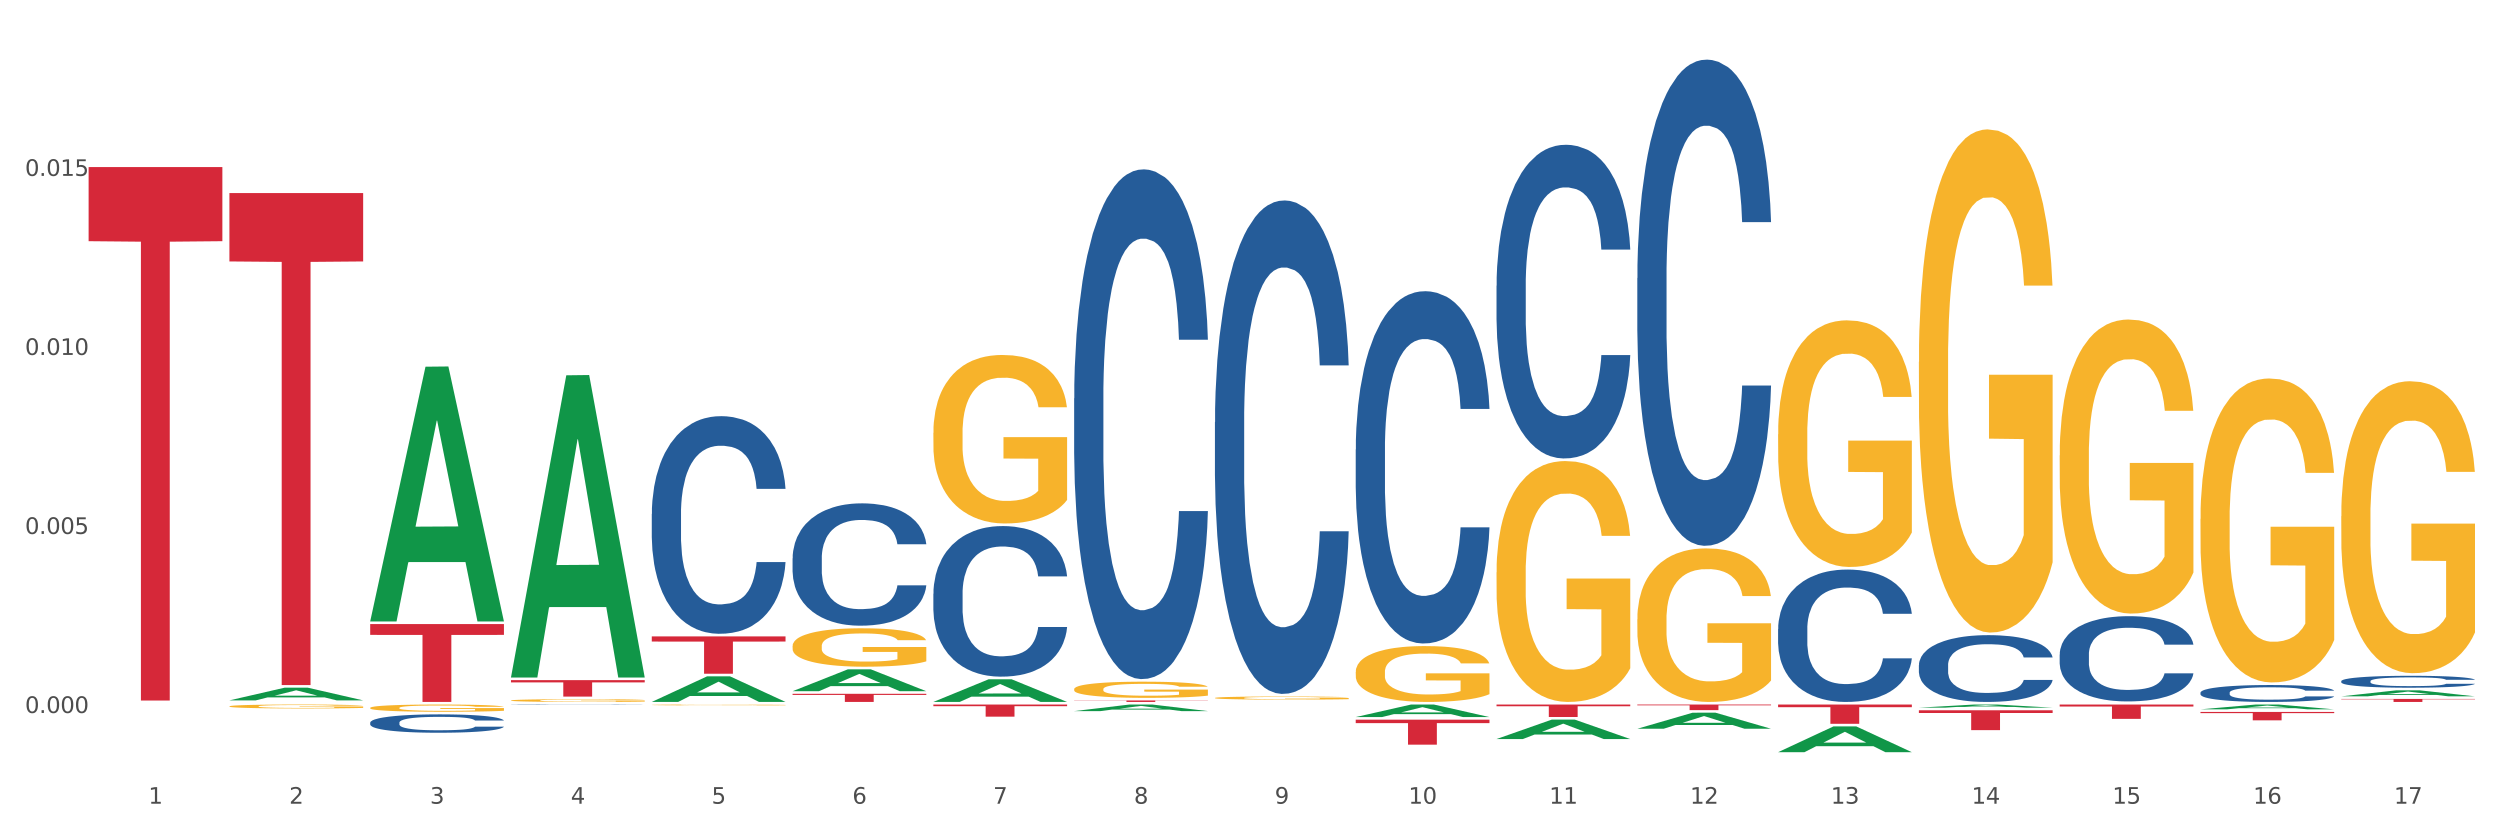 <?xml version="1.0" encoding="utf-8" standalone="no"?>
<!DOCTYPE svg PUBLIC "-//W3C//DTD SVG 1.1//EN"
  "http://www.w3.org/Graphics/SVG/1.1/DTD/svg11.dtd">
<svg xmlns:xlink="http://www.w3.org/1999/xlink" width="1080pt" height="360pt" viewBox="0 0 1080 360" xmlns="http://www.w3.org/2000/svg" version="1.1">
 <rect x="0" y="0" width="1080" height="360" fill="#333333" stroke="none"/>
 <defs>
  <style type="text/css">*{stroke-linejoin: round; stroke-linecap: butt}</style>
 </defs>
 <g id="figure_1">
  <g id="patch_1">
   <path d="M 0 360 
L 1080 360 
L 1080 0 
L 0 0 
z
" style="fill: #ffffff; stroke: #ffffff; stroke-linejoin: miter"/>
  </g>
  <g id="axes_1">
   <g id="matplotlib.axis_1">
    <g id="xtick_1">
     <g id="text_1">
      <!-- 1 -->
      <g style="fill: #4d4d4d" transform="translate(64.119 347.204) scale(0.096 -0.096)">
       <defs>
        <path id="DejaVuSans-31" d="M 794 531 
L 1825 531 
L 1825 4091 
L 703 3866 
L 703 4441 
L 1819 4666 
L 2450 4666 
L 2450 531 
L 3481 531 
L 3481 0 
L 794 0 
L 794 531 
z
" transform="scale(0.016)"/>
       </defs>
       <use xlink:href="#DejaVuSans-31"/>
      </g>
     </g>
    </g>
    <g id="xtick_2">
     <g id="text_2">
      <!-- 2 -->
      <g style="fill: #4d4d4d" transform="translate(124.94 347.204) scale(0.096 -0.096)">
       <defs>
        <path id="DejaVuSans-32" d="M 1228 531 
L 3431 531 
L 3431 0 
L 469 0 
L 469 531 
Q 828 903 1448 1529 
Q 2069 2156 2228 2338 
Q 2531 2678 2651 2914 
Q 2772 3150 2772 3378 
Q 2772 3750 2511 3984 
Q 2250 4219 1831 4219 
Q 1534 4219 1204 4116 
Q 875 4013 500 3803 
L 500 4441 
Q 881 4594 1212 4672 
Q 1544 4750 1819 4750 
Q 2544 4750 2975 4387 
Q 3406 4025 3406 3419 
Q 3406 3131 3298 2873 
Q 3191 2616 2906 2266 
Q 2828 2175 2409 1742 
Q 1991 1309 1228 531 
z
" transform="scale(0.016)"/>
       </defs>
       <use xlink:href="#DejaVuSans-32"/>
      </g>
     </g>
    </g>
    <g id="xtick_3">
     <g id="text_3">
      <!-- 3 -->
      <g style="fill: #4d4d4d" transform="translate(185.761 347.204) scale(0.096 -0.096)">
       <defs>
        <path id="DejaVuSans-33" d="M 2597 2516 
Q 3050 2419 3304 2112 
Q 3559 1806 3559 1356 
Q 3559 666 3084 287 
Q 2609 -91 1734 -91 
Q 1441 -91 1130 -33 
Q 819 25 488 141 
L 488 750 
Q 750 597 1062 519 
Q 1375 441 1716 441 
Q 2309 441 2620 675 
Q 2931 909 2931 1356 
Q 2931 1769 2642 2001 
Q 2353 2234 1838 2234 
L 1294 2234 
L 1294 2753 
L 1863 2753 
Q 2328 2753 2575 2939 
Q 2822 3125 2822 3475 
Q 2822 3834 2567 4026 
Q 2313 4219 1838 4219 
Q 1578 4219 1281 4162 
Q 984 4106 628 3988 
L 628 4550 
Q 988 4650 1302 4700 
Q 1616 4750 1894 4750 
Q 2613 4750 3031 4423 
Q 3450 4097 3450 3541 
Q 3450 3153 3228 2886 
Q 3006 2619 2597 2516 
z
" transform="scale(0.016)"/>
       </defs>
       <use xlink:href="#DejaVuSans-33"/>
      </g>
     </g>
    </g>
    <g id="xtick_4">
     <g id="text_4">
      <!-- 4 -->
      <g style="fill: #4d4d4d" transform="translate(246.582 347.204) scale(0.096 -0.096)">
       <defs>
        <path id="DejaVuSans-34" d="M 2419 4116 
L 825 1625 
L 2419 1625 
L 2419 4116 
z
M 2253 4666 
L 3047 4666 
L 3047 1625 
L 3713 1625 
L 3713 1100 
L 3047 1100 
L 3047 0 
L 2419 0 
L 2419 1100 
L 313 1100 
L 313 1709 
L 2253 4666 
z
" transform="scale(0.016)"/>
       </defs>
       <use xlink:href="#DejaVuSans-34"/>
      </g>
     </g>
    </g>
    <g id="xtick_5">
     <g id="text_5">
      <!-- 5 -->
      <g style="fill: #4d4d4d" transform="translate(307.403 347.204) scale(0.096 -0.096)">
       <defs>
        <path id="DejaVuSans-35" d="M 691 4666 
L 3169 4666 
L 3169 4134 
L 1269 4134 
L 1269 2991 
Q 1406 3038 1543 3061 
Q 1681 3084 1819 3084 
Q 2600 3084 3056 2656 
Q 3513 2228 3513 1497 
Q 3513 744 3044 326 
Q 2575 -91 1722 -91 
Q 1428 -91 1123 -41 
Q 819 9 494 109 
L 494 744 
Q 775 591 1075 516 
Q 1375 441 1709 441 
Q 2250 441 2565 725 
Q 2881 1009 2881 1497 
Q 2881 1984 2565 2268 
Q 2250 2553 1709 2553 
Q 1456 2553 1204 2497 
Q 953 2441 691 2322 
L 691 4666 
z
" transform="scale(0.016)"/>
       </defs>
       <use xlink:href="#DejaVuSans-35"/>
      </g>
     </g>
    </g>
    <g id="xtick_6">
     <g id="text_6">
      <!-- 6 -->
      <g style="fill: #4d4d4d" transform="translate(368.224 347.204) scale(0.096 -0.096)">
       <defs>
        <path id="DejaVuSans-36" d="M 2113 2584 
Q 1688 2584 1439 2293 
Q 1191 2003 1191 1497 
Q 1191 994 1439 701 
Q 1688 409 2113 409 
Q 2538 409 2786 701 
Q 3034 994 3034 1497 
Q 3034 2003 2786 2293 
Q 2538 2584 2113 2584 
z
M 3366 4563 
L 3366 3988 
Q 3128 4100 2886 4159 
Q 2644 4219 2406 4219 
Q 1781 4219 1451 3797 
Q 1122 3375 1075 2522 
Q 1259 2794 1537 2939 
Q 1816 3084 2150 3084 
Q 2853 3084 3261 2657 
Q 3669 2231 3669 1497 
Q 3669 778 3244 343 
Q 2819 -91 2113 -91 
Q 1303 -91 875 529 
Q 447 1150 447 2328 
Q 447 3434 972 4092 
Q 1497 4750 2381 4750 
Q 2619 4750 2861 4703 
Q 3103 4656 3366 4563 
z
" transform="scale(0.016)"/>
       </defs>
       <use xlink:href="#DejaVuSans-36"/>
      </g>
     </g>
    </g>
    <g id="xtick_7">
     <g id="text_7">
      <!-- 7 -->
      <g style="fill: #4d4d4d" transform="translate(429.045 347.204) scale(0.096 -0.096)">
       <defs>
        <path id="DejaVuSans-37" d="M 525 4666 
L 3525 4666 
L 3525 4397 
L 1831 0 
L 1172 0 
L 2766 4134 
L 525 4134 
L 525 4666 
z
" transform="scale(0.016)"/>
       </defs>
       <use xlink:href="#DejaVuSans-37"/>
      </g>
     </g>
    </g>
    <g id="xtick_8">
     <g id="text_8">
      <!-- 8 -->
      <g style="fill: #4d4d4d" transform="translate(489.866 347.204) scale(0.096 -0.096)">
       <defs>
        <path id="DejaVuSans-38" d="M 2034 2216 
Q 1584 2216 1326 1975 
Q 1069 1734 1069 1313 
Q 1069 891 1326 650 
Q 1584 409 2034 409 
Q 2484 409 2743 651 
Q 3003 894 3003 1313 
Q 3003 1734 2745 1975 
Q 2488 2216 2034 2216 
z
M 1403 2484 
Q 997 2584 770 2862 
Q 544 3141 544 3541 
Q 544 4100 942 4425 
Q 1341 4750 2034 4750 
Q 2731 4750 3128 4425 
Q 3525 4100 3525 3541 
Q 3525 3141 3298 2862 
Q 3072 2584 2669 2484 
Q 3125 2378 3379 2068 
Q 3634 1759 3634 1313 
Q 3634 634 3220 271 
Q 2806 -91 2034 -91 
Q 1263 -91 848 271 
Q 434 634 434 1313 
Q 434 1759 690 2068 
Q 947 2378 1403 2484 
z
M 1172 3481 
Q 1172 3119 1398 2916 
Q 1625 2713 2034 2713 
Q 2441 2713 2670 2916 
Q 2900 3119 2900 3481 
Q 2900 3844 2670 4047 
Q 2441 4250 2034 4250 
Q 1625 4250 1398 4047 
Q 1172 3844 1172 3481 
z
" transform="scale(0.016)"/>
       </defs>
       <use xlink:href="#DejaVuSans-38"/>
      </g>
     </g>
    </g>
    <g id="xtick_9">
     <g id="text_9">
      <!-- 9 -->
      <g style="fill: #4d4d4d" transform="translate(550.688 347.204) scale(0.096 -0.096)">
       <defs>
        <path id="DejaVuSans-39" d="M 703 97 
L 703 672 
Q 941 559 1184 500 
Q 1428 441 1663 441 
Q 2288 441 2617 861 
Q 2947 1281 2994 2138 
Q 2813 1869 2534 1725 
Q 2256 1581 1919 1581 
Q 1219 1581 811 2004 
Q 403 2428 403 3163 
Q 403 3881 828 4315 
Q 1253 4750 1959 4750 
Q 2769 4750 3195 4129 
Q 3622 3509 3622 2328 
Q 3622 1225 3098 567 
Q 2575 -91 1691 -91 
Q 1453 -91 1209 -44 
Q 966 3 703 97 
z
M 1959 2075 
Q 2384 2075 2632 2365 
Q 2881 2656 2881 3163 
Q 2881 3666 2632 3958 
Q 2384 4250 1959 4250 
Q 1534 4250 1286 3958 
Q 1038 3666 1038 3163 
Q 1038 2656 1286 2365 
Q 1534 2075 1959 2075 
z
" transform="scale(0.016)"/>
       </defs>
       <use xlink:href="#DejaVuSans-39"/>
      </g>
     </g>
    </g>
    <g id="xtick_10">
     <g id="text_10">
      <!-- 10 -->
      <g style="fill: #4d4d4d" transform="translate(608.455 347.204) scale(0.096 -0.096)">
       <defs>
        <path id="DejaVuSans-30" d="M 2034 4250 
Q 1547 4250 1301 3770 
Q 1056 3291 1056 2328 
Q 1056 1369 1301 889 
Q 1547 409 2034 409 
Q 2525 409 2770 889 
Q 3016 1369 3016 2328 
Q 3016 3291 2770 3770 
Q 2525 4250 2034 4250 
z
M 2034 4750 
Q 2819 4750 3233 4129 
Q 3647 3509 3647 2328 
Q 3647 1150 3233 529 
Q 2819 -91 2034 -91 
Q 1250 -91 836 529 
Q 422 1150 422 2328 
Q 422 3509 836 4129 
Q 1250 4750 2034 4750 
z
" transform="scale(0.016)"/>
       </defs>
       <use xlink:href="#DejaVuSans-31"/>
       <use xlink:href="#DejaVuSans-30" transform="translate(63.623 0)"/>
      </g>
     </g>
    </g>
    <g id="xtick_11">
     <g id="text_11">
      <!-- 11 -->
      <g style="fill: #4d4d4d" transform="translate(669.276 347.204) scale(0.096 -0.096)">
       <use xlink:href="#DejaVuSans-31"/>
       <use xlink:href="#DejaVuSans-31" transform="translate(63.623 0)"/>
      </g>
     </g>
    </g>
    <g id="xtick_12">
     <g id="text_12">
      <!-- 12 -->
      <g style="fill: #4d4d4d" transform="translate(730.097 347.204) scale(0.096 -0.096)">
       <use xlink:href="#DejaVuSans-31"/>
       <use xlink:href="#DejaVuSans-32" transform="translate(63.623 0)"/>
      </g>
     </g>
    </g>
    <g id="xtick_13">
     <g id="text_13">
      <!-- 13 -->
      <g style="fill: #4d4d4d" transform="translate(790.918 347.204) scale(0.096 -0.096)">
       <use xlink:href="#DejaVuSans-31"/>
       <use xlink:href="#DejaVuSans-33" transform="translate(63.623 0)"/>
      </g>
     </g>
    </g>
    <g id="xtick_14">
     <g id="text_14">
      <!-- 14 -->
      <g style="fill: #4d4d4d" transform="translate(851.739 347.204) scale(0.096 -0.096)">
       <use xlink:href="#DejaVuSans-31"/>
       <use xlink:href="#DejaVuSans-34" transform="translate(63.623 0)"/>
      </g>
     </g>
    </g>
    <g id="xtick_15">
     <g id="text_15">
      <!-- 15 -->
      <g style="fill: #4d4d4d" transform="translate(912.56 347.204) scale(0.096 -0.096)">
       <use xlink:href="#DejaVuSans-31"/>
       <use xlink:href="#DejaVuSans-35" transform="translate(63.623 0)"/>
      </g>
     </g>
    </g>
    <g id="xtick_16">
     <g id="text_16">
      <!-- 16 -->
      <g style="fill: #4d4d4d" transform="translate(973.381 347.204) scale(0.096 -0.096)">
       <use xlink:href="#DejaVuSans-31"/>
       <use xlink:href="#DejaVuSans-36" transform="translate(63.623 0)"/>
      </g>
     </g>
    </g>
    <g id="xtick_17">
     <g id="text_17">
      <!-- 17 -->
      <g style="fill: #4d4d4d" transform="translate(1034.202 347.204) scale(0.096 -0.096)">
       <use xlink:href="#DejaVuSans-31"/>
       <use xlink:href="#DejaVuSans-37" transform="translate(63.623 0)"/>
      </g>
     </g>
    </g>
    <g id="xtick_18"/>
    <g id="xtick_19"/>
    <g id="xtick_20"/>
    <g id="xtick_21"/>
    <g id="xtick_22"/>
    <g id="xtick_23"/>
    <g id="xtick_24"/>
    <g id="xtick_25"/>
    <g id="xtick_26"/>
    <g id="xtick_27"/>
    <g id="xtick_28"/>
    <g id="xtick_29"/>
    <g id="xtick_30"/>
    <g id="xtick_31"/>
    <g id="xtick_32"/>
    <g id="xtick_33"/>
   </g>
   <g id="matplotlib.axis_2">
    <g id="ytick_1">
     <g id="text_18">
      <!-- 0.000 -->
      <g style="fill: #4d4d4d" transform="translate(10.8 308.005) scale(0.096 -0.096)">
       <defs>
        <path id="DejaVuSans-2e" d="M 684 794 
L 1344 794 
L 1344 0 
L 684 0 
L 684 794 
z
" transform="scale(0.016)"/>
       </defs>
       <use xlink:href="#DejaVuSans-30"/>
       <use xlink:href="#DejaVuSans-2e" transform="translate(63.623 0)"/>
       <use xlink:href="#DejaVuSans-30" transform="translate(95.41 0)"/>
       <use xlink:href="#DejaVuSans-30" transform="translate(159.033 0)"/>
       <use xlink:href="#DejaVuSans-30" transform="translate(222.656 0)"/>
      </g>
     </g>
    </g>
    <g id="ytick_2">
     <g id="text_19">
      <!-- 0.005 -->
      <g style="fill: #4d4d4d" transform="translate(10.8 230.665) scale(0.096 -0.096)">
       <use xlink:href="#DejaVuSans-30"/>
       <use xlink:href="#DejaVuSans-2e" transform="translate(63.623 0)"/>
       <use xlink:href="#DejaVuSans-30" transform="translate(95.41 0)"/>
       <use xlink:href="#DejaVuSans-30" transform="translate(159.033 0)"/>
       <use xlink:href="#DejaVuSans-35" transform="translate(222.656 0)"/>
      </g>
     </g>
    </g>
    <g id="ytick_3">
     <g id="text_20">
      <!-- 0.010 -->
      <g style="fill: #4d4d4d" transform="translate(10.8 153.326) scale(0.096 -0.096)">
       <use xlink:href="#DejaVuSans-30"/>
       <use xlink:href="#DejaVuSans-2e" transform="translate(63.623 0)"/>
       <use xlink:href="#DejaVuSans-30" transform="translate(95.41 0)"/>
       <use xlink:href="#DejaVuSans-31" transform="translate(159.033 0)"/>
       <use xlink:href="#DejaVuSans-30" transform="translate(222.656 0)"/>
      </g>
     </g>
    </g>
    <g id="ytick_4">
     <g id="text_21">
      <!-- 0.015 -->
      <g style="fill: #4d4d4d" transform="translate(10.8 75.987) scale(0.096 -0.096)">
       <use xlink:href="#DejaVuSans-30"/>
       <use xlink:href="#DejaVuSans-2e" transform="translate(63.623 0)"/>
       <use xlink:href="#DejaVuSans-30" transform="translate(95.41 0)"/>
       <use xlink:href="#DejaVuSans-31" transform="translate(159.033 0)"/>
       <use xlink:href="#DejaVuSans-35" transform="translate(222.656 0)"/>
      </g>
     </g>
    </g>
    <g id="ytick_5"/>
    <g id="ytick_6"/>
    <g id="ytick_7"/>
    <g id="ytick_8"/>
   </g>
   <g id="PolyCollection_1">
    <path d="M 99.104 302.555 
L 99.164 302.55 
L 122.99 297.067 
L 132.879 297.062 
L 156.884 302.565 
L 145.447 302.565 
L 140.265 301.284 
L 115.664 301.284 
L 115.485 301.305 
L 110.481 302.565 
L 99.104 302.565 
L 99.104 302.555 
L 118.761 300.519 
L 137.167 300.514 
L 128.054 298.235 
L 127.934 298.225 
L 127.815 298.24 
L 118.702 300.514 
L 118.761 300.519 
L 99.104 302.555 
z
" clip-path="url(#p88655dc9be)" style="fill: #109648"/>
    <path d="M 99.104 305.139 
L 99.172 305.138 
L 99.172 305.082 
L 99.309 305.034 
L 99.991 304.918 
L 101.014 304.822 
L 101.765 304.771 
L 102.515 304.73 
L 103.402 304.688 
L 104.493 304.645 
L 106.472 304.581 
L 107.699 304.549 
L 109.2 304.515 
L 111.929 304.465 
L 113.907 304.438 
L 115.954 304.414 
L 119.296 304.387 
L 121.479 304.374 
L 123.799 304.365 
L 126.596 304.359 
L 128.71 304.357 
L 133.349 304.362 
L 137.306 304.376 
L 139.216 304.387 
L 141.672 304.405 
L 142.968 304.418 
L 145.082 304.442 
L 147.265 304.475 
L 148.766 304.503 
L 151.017 304.555 
L 152.723 304.608 
L 154.292 304.672 
L 155.11 304.717 
L 155.724 304.759 
L 156.27 304.807 
L 156.816 304.883 
L 144.537 304.883 
L 144.059 304.829 
L 143.309 304.778 
L 142.217 304.728 
L 141.262 304.697 
L 139.625 304.659 
L 138.124 304.634 
L 136.555 304.615 
L 134.645 304.6 
L 133.144 304.592 
L 131.03 304.586 
L 126.868 304.588 
L 124.072 304.6 
L 122.161 304.615 
L 120.934 304.629 
L 119.842 304.645 
L 118.614 304.666 
L 117.182 304.699 
L 116.158 304.728 
L 115.135 304.765 
L 114.317 304.802 
L 113.566 304.846 
L 112.952 304.892 
L 112.475 304.94 
L 112.065 304.998 
L 111.724 305.096 
L 111.724 305.307 
L 111.861 305.355 
L 112.202 305.419 
L 112.611 305.467 
L 113.293 305.524 
L 113.907 305.562 
L 115.067 305.618 
L 116.363 305.664 
L 117.386 305.694 
L 118.41 305.718 
L 120.183 305.752 
L 122.161 305.78 
L 123.867 305.797 
L 126.186 305.813 
L 127.755 305.819 
L 129.12 305.822 
L 132.462 305.822 
L 134.85 305.817 
L 137.51 305.807 
L 139.557 305.793 
L 141.262 305.776 
L 143.172 305.748 
L 144.4 305.722 
L 144.4 305.399 
L 129.393 305.397 
L 129.393 305.182 
L 156.884 305.182 
L 156.884 305.813 
L 155.724 305.845 
L 154.428 305.874 
L 153.064 305.901 
L 151.017 305.933 
L 148.562 305.964 
L 146.379 305.986 
L 144.059 306.004 
L 141.331 306.021 
L 137.783 306.037 
L 135.6 306.043 
L 132.872 306.048 
L 129.665 306.049 
L 126.868 306.046 
L 124.14 306.038 
L 121.275 306.024 
L 118.478 306.004 
L 116.363 305.984 
L 114.248 305.959 
L 111.997 305.927 
L 110.223 305.896 
L 108.859 305.868 
L 107.358 305.833 
L 105.721 305.786 
L 104.493 305.745 
L 103.402 305.701 
L 102.242 305.646 
L 101.423 305.598 
L 100.605 305.538 
L 100.127 305.493 
L 99.582 305.423 
L 99.172 305.326 
L 99.104 305.139 
z
" clip-path="url(#p88655dc9be)" style="fill: #f7b32b"/>
    <path d="M 646.494 123.43 
L 646.562 123.306 
L 646.562 119.841 
L 646.767 115.138 
L 647.518 106.475 
L 648.474 99.916 
L 650.113 92.243 
L 651.001 89.025 
L 652.162 85.436 
L 654.553 79.619 
L 657.285 74.669 
L 659.197 71.946 
L 660.631 70.213 
L 663.841 67.119 
L 665.685 65.758 
L 667.598 64.644 
L 669.237 63.901 
L 671.969 63.035 
L 674.154 62.664 
L 676.681 62.54 
L 678.799 62.664 
L 681.599 63.159 
L 685.697 64.644 
L 687.267 65.51 
L 689.385 66.995 
L 691.57 68.976 
L 693.346 70.956 
L 695.395 73.802 
L 697.512 77.515 
L 699.561 82.218 
L 700.995 86.55 
L 702.156 91.129 
L 703.181 96.698 
L 703.932 102.762 
L 704.274 107.836 
L 691.775 107.836 
L 691.434 103.257 
L 690.751 98.307 
L 690.068 94.965 
L 689.316 92.243 
L 688.155 89.149 
L 687.131 87.168 
L 685.423 84.817 
L 683.853 83.332 
L 682.555 82.465 
L 680.984 81.723 
L 677.637 80.98 
L 675.247 80.98 
L 673.744 81.228 
L 671.9 81.847 
L 670.33 82.713 
L 668.486 84.198 
L 667.051 85.807 
L 665.617 87.911 
L 664.797 89.396 
L 663.568 92.119 
L 662.749 94.346 
L 661.656 98.183 
L 661.041 100.906 
L 659.948 107.96 
L 659.47 113.158 
L 659.265 116.747 
L 659.129 120.707 
L 659.129 140.014 
L 659.539 148.677 
L 659.88 152.39 
L 660.426 156.598 
L 661.451 162.043 
L 662.953 167.365 
L 664.524 171.201 
L 665.822 173.553 
L 667.051 175.285 
L 668.281 176.647 
L 669.783 177.884 
L 671.013 178.627 
L 672.857 179.369 
L 675.042 179.741 
L 676.75 179.741 
L 680.233 179.122 
L 681.804 178.503 
L 683.306 177.637 
L 684.945 176.275 
L 686.243 174.79 
L 686.994 173.677 
L 688.224 171.325 
L 689.18 168.85 
L 689.999 166.003 
L 690.546 163.528 
L 691.16 159.815 
L 691.639 155.608 
L 691.775 153.38 
L 704.274 153.38 
L 704 157.835 
L 703.522 162.167 
L 702.566 167.984 
L 701.815 171.325 
L 700.654 175.409 
L 699.424 178.874 
L 697.717 182.711 
L 696.146 185.557 
L 694.507 188.033 
L 692.731 190.26 
L 689.521 193.354 
L 688.36 194.221 
L 685.901 195.706 
L 683.989 196.572 
L 681.189 197.438 
L 678.32 197.933 
L 675.315 198.057 
L 672.652 197.81 
L 669.715 197.067 
L 667.871 196.325 
L 665.822 195.211 
L 663.431 193.478 
L 661.178 191.374 
L 659.06 188.899 
L 657.08 186.053 
L 655.236 182.835 
L 652.845 177.513 
L 651.07 172.315 
L 649.772 167.489 
L 648.884 163.404 
L 647.996 158.207 
L 647.518 154.617 
L 646.767 145.954 
L 646.494 137.91 
L 646.494 123.43 
z
" clip-path="url(#p88655dc9be)" style="fill: #255c99"/>
    <path d="M 585.673 194.181 
L 585.741 194.043 
L 585.741 190.151 
L 585.946 184.87 
L 586.697 175.141 
L 587.653 167.774 
L 589.292 159.157 
L 590.18 155.544 
L 591.341 151.513 
L 593.732 144.981 
L 596.464 139.422 
L 598.376 136.364 
L 599.81 134.418 
L 603.02 130.943 
L 604.864 129.415 
L 606.777 128.164 
L 608.416 127.33 
L 611.148 126.357 
L 613.333 125.94 
L 615.86 125.801 
L 617.977 125.94 
L 620.778 126.496 
L 624.876 128.164 
L 626.446 129.137 
L 628.564 130.804 
L 630.749 133.028 
L 632.525 135.252 
L 634.574 138.449 
L 636.691 142.618 
L 638.74 147.9 
L 640.174 152.764 
L 641.335 157.906 
L 642.36 164.161 
L 643.111 170.971 
L 643.453 176.669 
L 630.954 176.669 
L 630.613 171.527 
L 629.93 165.968 
L 629.247 162.215 
L 628.495 159.157 
L 627.334 155.683 
L 626.31 153.459 
L 624.602 150.818 
L 623.031 149.15 
L 621.734 148.178 
L 620.163 147.344 
L 616.816 146.51 
L 614.426 146.51 
L 612.923 146.788 
L 611.079 147.483 
L 609.509 148.456 
L 607.664 150.123 
L 606.23 151.93 
L 604.796 154.293 
L 603.976 155.961 
L 602.747 159.018 
L 601.927 161.52 
L 600.835 165.829 
L 600.22 168.886 
L 599.127 176.808 
L 598.649 182.646 
L 598.444 186.676 
L 598.308 191.124 
L 598.308 212.805 
L 598.717 222.534 
L 599.059 226.704 
L 599.605 231.429 
L 600.63 237.545 
L 602.132 243.521 
L 603.703 247.83 
L 605.001 250.47 
L 606.23 252.416 
L 607.46 253.945 
L 608.962 255.335 
L 610.191 256.169 
L 612.036 257.003 
L 614.221 257.42 
L 615.929 257.42 
L 619.412 256.725 
L 620.983 256.03 
L 622.485 255.057 
L 624.124 253.528 
L 625.422 251.86 
L 626.173 250.609 
L 627.403 247.969 
L 628.359 245.189 
L 629.178 241.992 
L 629.725 239.213 
L 630.339 235.043 
L 630.817 230.318 
L 630.954 227.816 
L 643.453 227.816 
L 643.179 232.819 
L 642.701 237.684 
L 641.745 244.216 
L 640.994 247.969 
L 639.833 252.555 
L 638.603 256.447 
L 636.896 260.755 
L 635.325 263.952 
L 633.686 266.732 
L 631.91 269.233 
L 628.7 272.708 
L 627.539 273.681 
L 625.08 275.349 
L 623.168 276.321 
L 620.368 277.294 
L 617.499 277.85 
L 614.494 277.989 
L 611.831 277.711 
L 608.894 276.877 
L 607.05 276.044 
L 605.001 274.793 
L 602.61 272.847 
L 600.357 270.484 
L 598.239 267.704 
L 596.259 264.508 
L 594.415 260.894 
L 592.024 254.918 
L 590.249 249.08 
L 588.951 243.66 
L 588.063 239.074 
L 587.175 233.236 
L 586.697 229.206 
L 585.946 219.477 
L 585.673 210.443 
L 585.673 194.181 
z
" clip-path="url(#p88655dc9be)" style="fill: #255c99"/>
    <path d="M 524.851 182.381 
L 524.92 182.186 
L 524.92 176.735 
L 525.125 169.337 
L 525.876 155.709 
L 526.832 145.391 
L 528.471 133.32 
L 529.359 128.259 
L 530.52 122.613 
L 532.911 113.463 
L 535.643 105.675 
L 537.555 101.392 
L 538.989 98.667 
L 542.199 93.8 
L 544.043 91.658 
L 545.956 89.906 
L 547.595 88.738 
L 550.327 87.375 
L 552.512 86.791 
L 555.039 86.596 
L 557.156 86.791 
L 559.957 87.57 
L 564.054 89.906 
L 565.625 91.269 
L 567.743 93.605 
L 569.928 96.72 
L 571.704 99.835 
L 573.753 104.312 
L 575.87 110.153 
L 577.919 117.551 
L 579.353 124.365 
L 580.514 131.568 
L 581.539 140.329 
L 582.29 149.868 
L 582.632 157.85 
L 570.133 157.85 
L 569.792 150.647 
L 569.109 142.86 
L 568.426 137.603 
L 567.674 133.32 
L 566.513 128.453 
L 565.489 125.338 
L 563.781 121.639 
L 562.21 119.303 
L 560.913 117.94 
L 559.342 116.772 
L 555.995 115.604 
L 553.605 115.604 
L 552.102 115.994 
L 550.258 116.967 
L 548.687 118.33 
L 546.843 120.666 
L 545.409 123.197 
L 543.975 126.506 
L 543.155 128.843 
L 541.926 133.126 
L 541.106 136.63 
L 540.014 142.665 
L 539.399 146.948 
L 538.306 158.045 
L 537.828 166.222 
L 537.623 171.868 
L 537.487 178.098 
L 537.487 208.468 
L 537.896 222.096 
L 538.238 227.937 
L 538.784 234.556 
L 539.809 243.122 
L 541.311 251.493 
L 542.882 257.529 
L 544.18 261.228 
L 545.409 263.953 
L 546.639 266.095 
L 548.141 268.041 
L 549.37 269.21 
L 551.214 270.378 
L 553.4 270.962 
L 555.107 270.962 
L 558.591 269.988 
L 560.162 269.015 
L 561.664 267.652 
L 563.303 265.511 
L 564.601 263.174 
L 565.352 261.422 
L 566.582 257.723 
L 567.538 253.83 
L 568.357 249.352 
L 568.904 245.458 
L 569.518 239.618 
L 569.996 232.998 
L 570.133 229.494 
L 582.632 229.494 
L 582.358 236.503 
L 581.88 243.317 
L 580.924 252.467 
L 580.173 257.723 
L 579.012 264.148 
L 577.782 269.599 
L 576.075 275.634 
L 574.504 280.112 
L 572.865 284.006 
L 571.089 287.51 
L 567.879 292.377 
L 566.718 293.74 
L 564.259 296.076 
L 562.347 297.439 
L 559.547 298.801 
L 556.678 299.58 
L 553.673 299.775 
L 551.01 299.386 
L 548.073 298.217 
L 546.229 297.049 
L 544.18 295.297 
L 541.789 292.572 
L 539.536 289.262 
L 537.418 285.368 
L 535.438 280.891 
L 533.594 275.829 
L 531.203 267.457 
L 529.427 259.281 
L 528.13 251.688 
L 527.242 245.263 
L 526.354 237.087 
L 525.876 231.441 
L 525.125 217.813 
L 524.851 205.159 
L 524.851 182.381 
z
" clip-path="url(#p88655dc9be)" style="fill: #255c99"/>
    <path d="M 464.03 172.106 
L 464.099 171.905 
L 464.099 166.274 
L 464.304 158.632 
L 465.055 144.555 
L 466.011 133.896 
L 467.65 121.428 
L 468.538 116.199 
L 469.699 110.367 
L 472.09 100.915 
L 474.821 92.871 
L 476.734 88.447 
L 478.168 85.631 
L 481.378 80.604 
L 483.222 78.391 
L 485.134 76.581 
L 486.774 75.375 
L 489.506 73.967 
L 491.691 73.364 
L 494.218 73.163 
L 496.335 73.364 
L 499.136 74.168 
L 503.233 76.581 
L 504.804 77.989 
L 506.922 80.402 
L 509.107 83.62 
L 510.883 86.838 
L 512.932 91.463 
L 515.049 97.496 
L 517.098 105.138 
L 518.532 112.177 
L 519.693 119.618 
L 520.718 128.668 
L 521.469 138.522 
L 521.81 146.767 
L 509.312 146.767 
L 508.97 139.326 
L 508.287 131.282 
L 507.604 125.852 
L 506.853 121.428 
L 505.692 116.4 
L 504.668 113.183 
L 502.96 109.362 
L 501.389 106.948 
L 500.092 105.541 
L 498.521 104.334 
L 495.174 103.127 
L 492.784 103.127 
L 491.281 103.53 
L 489.437 104.535 
L 487.866 105.943 
L 486.022 108.356 
L 484.588 110.97 
L 483.154 114.389 
L 482.334 116.802 
L 481.105 121.227 
L 480.285 124.847 
L 479.193 131.081 
L 478.578 135.505 
L 477.485 146.968 
L 477.007 155.415 
L 476.802 161.247 
L 476.666 167.682 
L 476.666 199.054 
L 477.075 213.132 
L 477.417 219.165 
L 477.963 226.002 
L 478.988 234.851 
L 480.49 243.499 
L 482.061 249.733 
L 483.359 253.554 
L 484.588 256.369 
L 485.817 258.581 
L 487.32 260.592 
L 488.549 261.799 
L 490.393 263.006 
L 492.579 263.609 
L 494.286 263.609 
L 497.77 262.603 
L 499.34 261.598 
L 500.843 260.19 
L 502.482 257.978 
L 503.78 255.565 
L 504.531 253.755 
L 505.76 249.934 
L 506.717 245.912 
L 507.536 241.286 
L 508.083 237.264 
L 508.697 231.231 
L 509.175 224.394 
L 509.312 220.774 
L 521.81 220.774 
L 521.537 228.013 
L 521.059 235.052 
L 520.103 244.504 
L 519.352 249.934 
L 518.191 256.57 
L 516.961 262.201 
L 515.254 268.436 
L 513.683 273.061 
L 512.044 277.083 
L 510.268 280.703 
L 507.058 285.731 
L 505.897 287.138 
L 503.438 289.552 
L 501.526 290.959 
L 498.726 292.367 
L 495.857 293.171 
L 492.852 293.373 
L 490.189 292.97 
L 487.252 291.764 
L 485.408 290.557 
L 483.359 288.747 
L 480.968 285.932 
L 478.714 282.513 
L 476.597 278.491 
L 474.617 273.865 
L 472.773 268.637 
L 470.382 259.989 
L 468.606 251.543 
L 467.309 243.7 
L 466.421 237.063 
L 465.533 228.617 
L 465.055 222.785 
L 464.304 208.707 
L 464.03 195.636 
L 464.03 172.106 
z
" clip-path="url(#p88655dc9be)" style="fill: #255c99"/>
    <path d="M 403.209 256.492 
L 403.278 256.433 
L 403.278 254.769 
L 403.483 252.512 
L 404.234 248.353 
L 405.19 245.204 
L 406.829 241.52 
L 407.717 239.975 
L 408.878 238.252 
L 411.269 235.46 
L 414 233.083 
L 415.913 231.776 
L 417.347 230.945 
L 420.557 229.459 
L 422.401 228.806 
L 424.313 228.271 
L 425.953 227.914 
L 428.684 227.499 
L 430.87 227.32 
L 433.397 227.261 
L 435.514 227.32 
L 438.314 227.558 
L 442.412 228.271 
L 443.983 228.687 
L 446.1 229.4 
L 448.286 230.35 
L 450.062 231.301 
L 452.111 232.668 
L 454.228 234.45 
L 456.277 236.708 
L 457.711 238.787 
L 458.872 240.985 
L 459.897 243.659 
L 460.648 246.57 
L 460.989 249.006 
L 448.491 249.006 
L 448.149 246.808 
L 447.466 244.431 
L 446.783 242.827 
L 446.032 241.52 
L 444.871 240.035 
L 443.847 239.084 
L 442.139 237.955 
L 440.568 237.242 
L 439.271 236.826 
L 437.7 236.47 
L 434.353 236.114 
L 431.963 236.114 
L 430.46 236.232 
L 428.616 236.529 
L 427.045 236.945 
L 425.201 237.658 
L 423.767 238.431 
L 422.333 239.441 
L 421.513 240.154 
L 420.284 241.461 
L 419.464 242.53 
L 418.372 244.372 
L 417.757 245.679 
L 416.664 249.066 
L 416.186 251.561 
L 415.981 253.284 
L 415.844 255.185 
L 415.844 264.454 
L 416.254 268.613 
L 416.596 270.395 
L 417.142 272.415 
L 418.167 275.029 
L 419.669 277.584 
L 421.24 279.426 
L 422.538 280.555 
L 423.767 281.387 
L 424.996 282.04 
L 426.499 282.634 
L 427.728 282.991 
L 429.572 283.347 
L 431.758 283.526 
L 433.465 283.526 
L 436.949 283.228 
L 438.519 282.931 
L 440.022 282.516 
L 441.661 281.862 
L 442.959 281.149 
L 443.71 280.614 
L 444.939 279.485 
L 445.896 278.297 
L 446.715 276.931 
L 447.262 275.742 
L 447.876 273.96 
L 448.354 271.94 
L 448.491 270.87 
L 460.989 270.87 
L 460.716 273.009 
L 460.238 275.089 
L 459.282 277.881 
L 458.531 279.485 
L 457.37 281.446 
L 456.14 283.11 
L 454.433 284.951 
L 452.862 286.318 
L 451.223 287.506 
L 449.447 288.576 
L 446.237 290.061 
L 445.076 290.477 
L 442.617 291.19 
L 440.705 291.606 
L 437.905 292.022 
L 435.036 292.259 
L 432.031 292.319 
L 429.367 292.2 
L 426.431 291.843 
L 424.587 291.487 
L 422.538 290.952 
L 420.147 290.12 
L 417.893 289.11 
L 415.776 287.922 
L 413.796 286.556 
L 411.952 285.011 
L 409.561 282.456 
L 407.785 279.961 
L 406.488 277.644 
L 405.6 275.683 
L 404.712 273.188 
L 404.234 271.465 
L 403.483 267.306 
L 403.209 263.444 
L 403.209 256.492 
z
" clip-path="url(#p88655dc9be)" style="fill: #255c99"/>
    <path d="M 342.388 241.194 
L 342.457 241.145 
L 342.457 239.794 
L 342.662 237.959 
L 343.413 234.581 
L 344.369 232.022 
L 346.008 229.03 
L 346.896 227.775 
L 348.057 226.375 
L 350.447 224.106 
L 353.179 222.175 
L 355.092 221.113 
L 356.526 220.438 
L 359.736 219.231 
L 361.58 218.7 
L 363.492 218.265 
L 365.132 217.976 
L 367.863 217.638 
L 370.049 217.493 
L 372.576 217.445 
L 374.693 217.493 
L 377.493 217.686 
L 381.591 218.265 
L 383.162 218.603 
L 385.279 219.183 
L 387.465 219.955 
L 389.241 220.727 
L 391.29 221.837 
L 393.407 223.285 
L 395.456 225.12 
L 396.89 226.809 
L 398.051 228.595 
L 399.076 230.767 
L 399.827 233.132 
L 400.168 235.112 
L 387.67 235.112 
L 387.328 233.326 
L 386.645 231.395 
L 385.962 230.091 
L 385.211 229.03 
L 384.05 227.823 
L 383.026 227.051 
L 381.318 226.133 
L 379.747 225.554 
L 378.45 225.216 
L 376.879 224.927 
L 373.532 224.637 
L 371.142 224.637 
L 369.639 224.734 
L 367.795 224.975 
L 366.224 225.313 
L 364.38 225.892 
L 362.946 226.52 
L 361.512 227.34 
L 360.692 227.919 
L 359.463 228.981 
L 358.643 229.85 
L 357.55 231.347 
L 356.936 232.408 
L 355.843 235.16 
L 355.365 237.187 
L 355.16 238.587 
L 355.023 240.132 
L 355.023 247.662 
L 355.433 251.041 
L 355.775 252.489 
L 356.321 254.13 
L 357.346 256.254 
L 358.848 258.329 
L 360.419 259.826 
L 361.717 260.743 
L 362.946 261.419 
L 364.175 261.95 
L 365.678 262.432 
L 366.907 262.722 
L 368.751 263.011 
L 370.937 263.156 
L 372.644 263.156 
L 376.127 262.915 
L 377.698 262.674 
L 379.201 262.336 
L 380.84 261.805 
L 382.138 261.225 
L 382.889 260.791 
L 384.118 259.874 
L 385.074 258.909 
L 385.894 257.798 
L 386.44 256.833 
L 387.055 255.385 
L 387.533 253.744 
L 387.67 252.875 
L 400.168 252.875 
L 399.895 254.613 
L 399.417 256.302 
L 398.461 258.571 
L 397.71 259.874 
L 396.549 261.467 
L 395.319 262.818 
L 393.612 264.315 
L 392.041 265.425 
L 390.402 266.39 
L 388.626 267.259 
L 385.416 268.466 
L 384.255 268.804 
L 381.796 269.383 
L 379.884 269.721 
L 377.084 270.059 
L 374.215 270.252 
L 371.21 270.3 
L 368.546 270.204 
L 365.61 269.914 
L 363.766 269.624 
L 361.717 269.19 
L 359.326 268.514 
L 357.072 267.694 
L 354.955 266.728 
L 352.974 265.618 
L 351.13 264.363 
L 348.74 262.287 
L 346.964 260.26 
L 345.667 258.378 
L 344.779 256.785 
L 343.891 254.757 
L 343.413 253.358 
L 342.662 249.979 
L 342.388 246.841 
L 342.388 241.194 
z
" clip-path="url(#p88655dc9be)" style="fill: #255c99"/>
    <path d="M 281.567 222.023 
L 281.636 221.937 
L 281.636 219.533 
L 281.84 216.27 
L 282.592 210.26 
L 283.548 205.709 
L 285.187 200.386 
L 286.075 198.154 
L 287.236 195.664 
L 289.626 191.628 
L 292.358 188.194 
L 294.271 186.305 
L 295.705 185.103 
L 298.915 182.956 
L 300.759 182.012 
L 302.671 181.239 
L 304.31 180.724 
L 307.042 180.123 
L 309.228 179.865 
L 311.755 179.779 
L 313.872 179.865 
L 316.672 180.209 
L 320.77 181.239 
L 322.341 181.84 
L 324.458 182.87 
L 326.644 184.244 
L 328.42 185.618 
L 330.469 187.593 
L 332.586 190.168 
L 334.635 193.431 
L 336.069 196.436 
L 337.23 199.613 
L 338.254 203.477 
L 339.006 207.684 
L 339.347 211.204 
L 326.849 211.204 
L 326.507 208.028 
L 325.824 204.593 
L 325.141 202.275 
L 324.39 200.386 
L 323.229 198.239 
L 322.204 196.866 
L 320.497 195.234 
L 318.926 194.204 
L 317.629 193.603 
L 316.058 193.088 
L 312.711 192.573 
L 310.321 192.573 
L 308.818 192.744 
L 306.974 193.174 
L 305.403 193.775 
L 303.559 194.805 
L 302.125 195.921 
L 300.691 197.381 
L 299.871 198.411 
L 298.642 200.3 
L 297.822 201.846 
L 296.729 204.507 
L 296.115 206.396 
L 295.022 211.29 
L 294.544 214.896 
L 294.339 217.386 
L 294.202 220.134 
L 294.202 233.528 
L 294.612 239.539 
L 294.954 242.114 
L 295.5 245.034 
L 296.524 248.812 
L 298.027 252.504 
L 299.598 255.165 
L 300.896 256.797 
L 302.125 257.999 
L 303.354 258.943 
L 304.857 259.802 
L 306.086 260.317 
L 307.93 260.832 
L 310.116 261.09 
L 311.823 261.09 
L 315.306 260.66 
L 316.877 260.231 
L 318.38 259.63 
L 320.019 258.686 
L 321.317 257.655 
L 322.068 256.883 
L 323.297 255.251 
L 324.253 253.534 
L 325.073 251.559 
L 325.619 249.842 
L 326.234 247.266 
L 326.712 244.347 
L 326.849 242.801 
L 339.347 242.801 
L 339.074 245.892 
L 338.596 248.897 
L 337.64 252.933 
L 336.889 255.251 
L 335.727 258.085 
L 334.498 260.489 
L 332.791 263.15 
L 331.22 265.125 
L 329.581 266.842 
L 327.805 268.388 
L 324.595 270.534 
L 323.434 271.135 
L 320.975 272.166 
L 319.063 272.767 
L 316.263 273.368 
L 313.394 273.711 
L 310.389 273.797 
L 307.725 273.625 
L 304.789 273.11 
L 302.944 272.595 
L 300.896 271.822 
L 298.505 270.62 
L 296.251 269.161 
L 294.134 267.443 
L 292.153 265.469 
L 290.309 263.236 
L 287.919 259.544 
L 286.143 255.938 
L 284.846 252.589 
L 283.958 249.756 
L 283.07 246.15 
L 282.592 243.66 
L 281.84 237.65 
L 281.567 232.069 
L 281.567 222.023 
z
" clip-path="url(#p88655dc9be)" style="fill: #255c99"/>
    <path d="M 220.746 304.434 
L 220.814 304.434 
L 220.814 304.429 
L 221.019 304.424 
L 221.771 304.413 
L 222.727 304.404 
L 224.366 304.395 
L 225.254 304.391 
L 226.415 304.386 
L 228.805 304.379 
L 231.537 304.373 
L 233.45 304.369 
L 234.884 304.367 
L 238.094 304.363 
L 239.938 304.361 
L 241.85 304.36 
L 243.489 304.359 
L 246.221 304.358 
L 248.407 304.357 
L 250.934 304.357 
L 253.051 304.357 
L 255.851 304.358 
L 259.949 304.36 
L 261.52 304.361 
L 263.637 304.363 
L 265.823 304.365 
L 267.599 304.368 
L 269.647 304.371 
L 271.765 304.376 
L 273.814 304.382 
L 275.248 304.388 
L 276.409 304.393 
L 277.433 304.4 
L 278.185 304.408 
L 278.526 304.414 
L 266.028 304.414 
L 265.686 304.409 
L 265.003 304.402 
L 264.32 304.398 
L 263.569 304.395 
L 262.408 304.391 
L 261.383 304.388 
L 259.676 304.385 
L 258.105 304.383 
L 256.807 304.382 
L 255.237 304.381 
L 251.89 304.381 
L 249.5 304.381 
L 247.997 304.381 
L 246.153 304.382 
L 244.582 304.383 
L 242.738 304.385 
L 241.304 304.387 
L 239.87 304.389 
L 239.05 304.391 
L 237.821 304.395 
L 237.001 304.397 
L 235.908 304.402 
L 235.294 304.406 
L 234.201 304.414 
L 233.723 304.421 
L 233.518 304.426 
L 233.381 304.431 
L 233.381 304.455 
L 233.791 304.466 
L 234.133 304.47 
L 234.679 304.476 
L 235.703 304.483 
L 237.206 304.489 
L 238.777 304.494 
L 240.074 304.497 
L 241.304 304.499 
L 242.533 304.501 
L 244.036 304.502 
L 245.265 304.503 
L 247.109 304.504 
L 249.295 304.505 
L 251.002 304.505 
L 254.485 304.504 
L 256.056 304.503 
L 257.559 304.502 
L 259.198 304.5 
L 260.496 304.499 
L 261.247 304.497 
L 262.476 304.494 
L 263.432 304.491 
L 264.252 304.488 
L 264.798 304.484 
L 265.413 304.48 
L 265.891 304.474 
L 266.028 304.472 
L 278.526 304.472 
L 278.253 304.477 
L 277.775 304.483 
L 276.819 304.49 
L 276.067 304.494 
L 274.906 304.499 
L 273.677 304.504 
L 271.97 304.509 
L 270.399 304.512 
L 268.76 304.515 
L 266.984 304.518 
L 263.774 304.522 
L 262.613 304.523 
L 260.154 304.525 
L 258.242 304.526 
L 255.442 304.527 
L 252.573 304.528 
L 249.568 304.528 
L 246.904 304.528 
L 243.967 304.527 
L 242.123 304.526 
L 240.074 304.524 
L 237.684 304.522 
L 235.43 304.519 
L 233.313 304.516 
L 231.332 304.513 
L 229.488 304.509 
L 227.098 304.502 
L 225.322 304.495 
L 224.024 304.489 
L 223.137 304.484 
L 222.249 304.478 
L 221.771 304.473 
L 221.019 304.462 
L 220.746 304.452 
L 220.746 304.434 
z
" clip-path="url(#p88655dc9be)" style="fill: #255c99"/>
    <path d="M 768.136 271.747 
L 768.204 271.695 
L 768.204 270.232 
L 768.409 268.248 
L 769.16 264.591 
L 770.116 261.823 
L 771.756 258.585 
L 772.643 257.227 
L 773.804 255.712 
L 776.195 253.257 
L 778.927 251.168 
L 780.839 250.019 
L 782.273 249.288 
L 785.483 247.982 
L 787.327 247.407 
L 789.24 246.937 
L 790.879 246.624 
L 793.611 246.258 
L 795.796 246.101 
L 798.323 246.049 
L 800.441 246.101 
L 803.241 246.31 
L 807.339 246.937 
L 808.91 247.303 
L 811.027 247.93 
L 813.212 248.765 
L 814.988 249.601 
L 817.037 250.802 
L 819.154 252.369 
L 821.203 254.354 
L 822.637 256.182 
L 823.799 258.115 
L 824.823 260.465 
L 825.574 263.024 
L 825.916 265.166 
L 813.417 265.166 
L 813.076 263.233 
L 812.393 261.144 
L 811.71 259.734 
L 810.959 258.585 
L 809.797 257.279 
L 808.773 256.443 
L 807.066 255.451 
L 805.495 254.824 
L 804.197 254.458 
L 802.626 254.145 
L 799.28 253.832 
L 796.889 253.832 
L 795.387 253.936 
L 793.543 254.197 
L 791.972 254.563 
L 790.128 255.19 
L 788.693 255.869 
L 787.259 256.757 
L 786.44 257.383 
L 785.21 258.533 
L 784.391 259.473 
L 783.298 261.092 
L 782.683 262.241 
L 781.59 265.218 
L 781.112 267.412 
L 780.907 268.927 
L 780.771 270.598 
L 780.771 278.746 
L 781.181 282.402 
L 781.522 283.969 
L 782.069 285.745 
L 783.093 288.043 
L 784.596 290.289 
L 786.166 291.909 
L 787.464 292.901 
L 788.693 293.632 
L 789.923 294.207 
L 791.425 294.729 
L 792.655 295.043 
L 794.499 295.356 
L 796.684 295.513 
L 798.392 295.513 
L 801.875 295.251 
L 803.446 294.99 
L 804.948 294.625 
L 806.587 294.05 
L 807.885 293.423 
L 808.636 292.953 
L 809.866 291.961 
L 810.822 290.916 
L 811.641 289.715 
L 812.188 288.67 
L 812.803 287.103 
L 813.281 285.327 
L 813.417 284.387 
L 825.916 284.387 
L 825.643 286.268 
L 825.164 288.096 
L 824.208 290.551 
L 823.457 291.961 
L 822.296 293.685 
L 821.067 295.147 
L 819.359 296.766 
L 817.788 297.968 
L 816.149 299.012 
L 814.373 299.952 
L 811.163 301.258 
L 810.002 301.624 
L 807.544 302.251 
L 805.631 302.616 
L 802.831 302.982 
L 799.963 303.191 
L 796.957 303.243 
L 794.294 303.138 
L 791.357 302.825 
L 789.513 302.512 
L 787.464 302.042 
L 785.074 301.31 
L 782.82 300.422 
L 780.703 299.378 
L 778.722 298.176 
L 776.878 296.818 
L 774.487 294.572 
L 772.712 292.379 
L 771.414 290.342 
L 770.526 288.618 
L 769.638 286.424 
L 769.16 284.91 
L 768.409 281.253 
L 768.136 277.858 
L 768.136 271.747 
z
" clip-path="url(#p88655dc9be)" style="fill: #255c99"/>
    <path d="M 159.925 312.173 
L 159.993 312.165 
L 159.993 311.962 
L 160.198 311.687 
L 160.95 311.179 
L 161.906 310.795 
L 163.545 310.345 
L 164.433 310.156 
L 165.594 309.946 
L 167.984 309.605 
L 170.716 309.315 
L 172.629 309.155 
L 174.063 309.054 
L 177.273 308.873 
L 179.117 308.793 
L 181.029 308.728 
L 182.668 308.684 
L 185.4 308.633 
L 187.586 308.612 
L 190.113 308.604 
L 192.23 308.612 
L 195.03 308.641 
L 199.128 308.728 
L 200.699 308.778 
L 202.816 308.865 
L 205.002 308.981 
L 206.777 309.097 
L 208.826 309.264 
L 210.944 309.482 
L 212.993 309.757 
L 214.427 310.011 
L 215.588 310.28 
L 216.612 310.606 
L 217.364 310.961 
L 217.705 311.259 
L 205.207 311.259 
L 204.865 310.99 
L 204.182 310.7 
L 203.499 310.504 
L 202.748 310.345 
L 201.587 310.164 
L 200.562 310.048 
L 198.855 309.91 
L 197.284 309.823 
L 195.986 309.772 
L 194.416 309.728 
L 191.069 309.685 
L 188.679 309.685 
L 187.176 309.699 
L 185.332 309.736 
L 183.761 309.786 
L 181.917 309.873 
L 180.483 309.968 
L 179.049 310.091 
L 178.229 310.178 
L 177 310.338 
L 176.18 310.468 
L 175.087 310.693 
L 174.473 310.853 
L 173.38 311.266 
L 172.902 311.571 
L 172.697 311.781 
L 172.56 312.013 
L 172.56 313.144 
L 172.97 313.652 
L 173.312 313.87 
L 173.858 314.116 
L 174.882 314.435 
L 176.385 314.747 
L 177.956 314.972 
L 179.253 315.11 
L 180.483 315.212 
L 181.712 315.291 
L 183.215 315.364 
L 184.444 315.407 
L 186.288 315.451 
L 188.474 315.473 
L 190.181 315.473 
L 193.664 315.436 
L 195.235 315.4 
L 196.738 315.349 
L 198.377 315.27 
L 199.674 315.183 
L 200.426 315.117 
L 201.655 314.979 
L 202.611 314.834 
L 203.431 314.668 
L 203.977 314.523 
L 204.592 314.305 
L 205.07 314.058 
L 205.207 313.928 
L 217.705 313.928 
L 217.432 314.189 
L 216.954 314.443 
L 215.998 314.784 
L 215.246 314.979 
L 214.085 315.219 
L 212.856 315.422 
L 211.149 315.647 
L 209.578 315.813 
L 207.939 315.959 
L 206.163 316.089 
L 202.953 316.27 
L 201.792 316.321 
L 199.333 316.408 
L 197.421 316.459 
L 194.62 316.51 
L 191.752 316.539 
L 188.747 316.546 
L 186.083 316.532 
L 183.146 316.488 
L 181.302 316.444 
L 179.253 316.379 
L 176.863 316.278 
L 174.609 316.154 
L 172.492 316.009 
L 170.511 315.843 
L 168.667 315.654 
L 166.277 315.342 
L 164.501 315.037 
L 163.203 314.755 
L 162.316 314.515 
L 161.428 314.211 
L 160.95 314 
L 160.198 313.493 
L 159.925 313.021 
L 159.925 312.173 
z
" clip-path="url(#p88655dc9be)" style="fill: #255c99"/>
    <path d="M 342.388 299.726 
L 400.168 299.726 
L 400.168 300.215 
L 377.44 300.218 
L 377.44 303.243 
L 364.98 303.243 
L 364.98 300.218 
L 342.388 300.215 
L 342.388 299.73 
L 342.388 299.726 
z
" clip-path="url(#p88655dc9be)" style="fill: #d62839"/>
    <path d="M 403.209 304.357 
L 460.989 304.357 
L 460.989 305.084 
L 438.261 305.089 
L 438.261 309.587 
L 425.801 309.587 
L 425.801 305.089 
L 403.209 305.084 
L 403.209 304.362 
L 403.209 304.357 
z
" clip-path="url(#p88655dc9be)" style="fill: #d62839"/>
    <path d="M 464.03 302.594 
L 521.81 302.594 
L 521.81 302.685 
L 499.082 302.685 
L 499.082 303.243 
L 486.622 303.243 
L 486.622 302.685 
L 464.03 302.685 
L 464.03 302.595 
L 464.03 302.594 
z
" clip-path="url(#p88655dc9be)" style="fill: #d62839"/>
    <path d="M 585.673 310.887 
L 643.453 310.887 
L 643.453 312.39 
L 620.724 312.4 
L 620.724 321.704 
L 608.264 321.704 
L 608.264 312.4 
L 585.673 312.39 
L 585.673 310.897 
L 585.673 310.887 
z
" clip-path="url(#p88655dc9be)" style="fill: #d62839"/>
    <path d="M 646.494 304.357 
L 704.274 304.357 
L 704.274 305.106 
L 681.545 305.111 
L 681.545 309.742 
L 669.085 309.742 
L 669.085 305.111 
L 646.494 305.106 
L 646.494 304.362 
L 646.494 304.357 
z
" clip-path="url(#p88655dc9be)" style="fill: #d62839"/>
    <path d="M 707.315 304.357 
L 765.095 304.357 
L 765.095 304.692 
L 742.366 304.694 
L 742.366 306.766 
L 729.906 306.766 
L 729.906 304.694 
L 707.315 304.692 
L 707.315 304.36 
L 707.315 304.357 
z
" clip-path="url(#p88655dc9be)" style="fill: #d62839"/>
    <path d="M 768.136 304.357 
L 825.916 304.357 
L 825.916 305.516 
L 803.187 305.523 
L 803.187 312.693 
L 790.727 312.693 
L 790.727 305.523 
L 768.136 305.516 
L 768.136 304.365 
L 768.136 304.357 
z
" clip-path="url(#p88655dc9be)" style="fill: #d62839"/>
    <path d="M 828.957 306.825 
L 886.737 306.825 
L 886.737 308.018 
L 864.008 308.026 
L 864.008 315.41 
L 851.549 315.41 
L 851.549 308.026 
L 828.957 308.018 
L 828.957 306.833 
L 828.957 306.825 
z
" clip-path="url(#p88655dc9be)" style="fill: #d62839"/>
    <path d="M 889.778 304.357 
L 947.558 304.357 
L 947.558 305.216 
L 924.829 305.222 
L 924.829 310.538 
L 912.37 310.538 
L 912.37 305.222 
L 889.778 305.216 
L 889.778 304.363 
L 889.778 304.357 
z
" clip-path="url(#p88655dc9be)" style="fill: #d62839"/>
    <path d="M 281.567 274.912 
L 339.347 274.912 
L 339.347 277.155 
L 316.619 277.17 
L 316.619 291.055 
L 304.159 291.055 
L 304.159 277.17 
L 281.567 277.155 
L 281.567 274.927 
L 281.567 274.912 
z
" clip-path="url(#p88655dc9be)" style="fill: #d62839"/>
    <path d="M 950.599 307.555 
L 1008.379 307.555 
L 1008.379 308.061 
L 985.65 308.065 
L 985.65 311.195 
L 973.191 311.195 
L 973.191 308.065 
L 950.599 308.061 
L 950.599 307.559 
L 950.599 307.555 
z
" clip-path="url(#p88655dc9be)" style="fill: #d62839"/>
    <path d="M 828.957 287.351 
L 829.025 287.324 
L 829.025 286.586 
L 829.23 285.585 
L 829.981 283.74 
L 830.937 282.343 
L 832.577 280.709 
L 833.464 280.024 
L 834.626 279.26 
L 837.016 278.021 
L 839.748 276.967 
L 841.66 276.387 
L 843.094 276.018 
L 846.304 275.359 
L 848.149 275.069 
L 850.061 274.832 
L 851.7 274.674 
L 854.432 274.489 
L 856.617 274.41 
L 859.144 274.384 
L 861.262 274.41 
L 864.062 274.516 
L 868.16 274.832 
L 869.731 275.016 
L 871.848 275.333 
L 874.033 275.754 
L 875.809 276.176 
L 877.858 276.782 
L 879.975 277.573 
L 882.024 278.574 
L 883.459 279.497 
L 884.62 280.472 
L 885.644 281.658 
L 886.395 282.949 
L 886.737 284.03 
L 874.238 284.03 
L 873.897 283.055 
L 873.214 282.001 
L 872.531 281.289 
L 871.78 280.709 
L 870.619 280.05 
L 869.594 279.629 
L 867.887 279.128 
L 866.316 278.812 
L 865.018 278.627 
L 863.447 278.469 
L 860.101 278.311 
L 857.71 278.311 
L 856.208 278.363 
L 854.364 278.495 
L 852.793 278.68 
L 850.949 278.996 
L 849.514 279.339 
L 848.08 279.787 
L 847.261 280.103 
L 846.031 280.683 
L 845.212 281.157 
L 844.119 281.974 
L 843.504 282.554 
L 842.411 284.056 
L 841.933 285.163 
L 841.729 285.927 
L 841.592 286.771 
L 841.592 290.882 
L 842.002 292.727 
L 842.343 293.518 
L 842.89 294.414 
L 843.914 295.574 
L 845.417 296.707 
L 846.987 297.524 
L 848.285 298.025 
L 849.514 298.394 
L 850.744 298.683 
L 852.246 298.947 
L 853.476 299.105 
L 855.32 299.263 
L 857.505 299.342 
L 859.213 299.342 
L 862.696 299.211 
L 864.267 299.079 
L 865.769 298.894 
L 867.409 298.604 
L 868.706 298.288 
L 869.457 298.051 
L 870.687 297.55 
L 871.643 297.023 
L 872.463 296.417 
L 873.009 295.89 
L 873.624 295.099 
L 874.102 294.203 
L 874.238 293.729 
L 886.737 293.729 
L 886.464 294.677 
L 885.986 295.6 
L 885.029 296.839 
L 884.278 297.55 
L 883.117 298.42 
L 881.888 299.158 
L 880.18 299.975 
L 878.609 300.581 
L 876.97 301.108 
L 875.194 301.583 
L 871.984 302.241 
L 870.823 302.426 
L 868.365 302.742 
L 866.452 302.927 
L 863.652 303.111 
L 860.784 303.217 
L 857.779 303.243 
L 855.115 303.19 
L 852.178 303.032 
L 850.334 302.874 
L 848.285 302.637 
L 845.895 302.268 
L 843.641 301.82 
L 841.524 301.293 
L 839.543 300.686 
L 837.699 300.001 
L 835.309 298.868 
L 833.533 297.761 
L 832.235 296.733 
L 831.347 295.863 
L 830.459 294.757 
L 829.981 293.992 
L 829.23 292.147 
L 828.957 290.434 
L 828.957 287.351 
z
" clip-path="url(#p88655dc9be)" style="fill: #255c99"/>
    <path d="M 950.599 299.216 
L 950.667 299.209 
L 950.667 299.022 
L 950.872 298.768 
L 951.623 298.301 
L 952.58 297.947 
L 954.219 297.533 
L 955.107 297.359 
L 956.268 297.165 
L 958.658 296.852 
L 961.39 296.584 
L 963.302 296.437 
L 964.737 296.344 
L 967.947 296.177 
L 969.791 296.104 
L 971.703 296.043 
L 973.342 296.003 
L 976.074 295.957 
L 978.26 295.937 
L 980.787 295.93 
L 982.904 295.937 
L 985.704 295.963 
L 989.802 296.043 
L 991.373 296.09 
L 993.49 296.17 
L 995.676 296.277 
L 997.451 296.384 
L 999.5 296.538 
L 1001.617 296.738 
L 1003.666 296.992 
L 1005.101 297.226 
L 1006.262 297.473 
L 1007.286 297.773 
L 1008.037 298.1 
L 1008.379 298.374 
L 995.88 298.374 
L 995.539 298.127 
L 994.856 297.86 
L 994.173 297.68 
L 993.422 297.533 
L 992.261 297.366 
L 991.236 297.259 
L 989.529 297.132 
L 987.958 297.052 
L 986.66 297.005 
L 985.089 296.965 
L 981.743 296.925 
L 979.352 296.925 
L 977.85 296.938 
L 976.006 296.972 
L 974.435 297.019 
L 972.591 297.099 
L 971.157 297.185 
L 969.722 297.299 
L 968.903 297.379 
L 967.673 297.526 
L 966.854 297.646 
L 965.761 297.853 
L 965.146 298 
L 964.054 298.381 
L 963.576 298.661 
L 963.371 298.855 
L 963.234 299.069 
L 963.234 300.111 
L 963.644 300.578 
L 963.985 300.779 
L 964.532 301.006 
L 965.556 301.299 
L 967.059 301.587 
L 968.63 301.794 
L 969.927 301.921 
L 971.157 302.014 
L 972.386 302.088 
L 973.889 302.154 
L 975.118 302.194 
L 976.962 302.234 
L 979.147 302.254 
L 980.855 302.254 
L 984.338 302.221 
L 985.909 302.188 
L 987.411 302.141 
L 989.051 302.067 
L 990.348 301.987 
L 991.1 301.927 
L 992.329 301.8 
L 993.285 301.667 
L 994.105 301.513 
L 994.651 301.38 
L 995.266 301.179 
L 995.744 300.952 
L 995.88 300.832 
L 1008.379 300.832 
L 1008.106 301.072 
L 1007.628 301.306 
L 1006.671 301.62 
L 1005.92 301.8 
L 1004.759 302.021 
L 1003.53 302.208 
L 1001.822 302.415 
L 1000.251 302.568 
L 998.612 302.702 
L 996.837 302.822 
L 993.627 302.989 
L 992.466 303.036 
L 990.007 303.116 
L 988.094 303.163 
L 985.294 303.21 
L 982.426 303.236 
L 979.421 303.243 
L 976.757 303.23 
L 973.82 303.189 
L 971.976 303.149 
L 969.927 303.089 
L 967.537 302.996 
L 965.283 302.882 
L 963.166 302.749 
L 961.185 302.595 
L 959.341 302.421 
L 956.951 302.134 
L 955.175 301.854 
L 953.877 301.593 
L 952.989 301.373 
L 952.101 301.092 
L 951.623 300.899 
L 950.872 300.431 
L 950.599 299.997 
L 950.599 299.216 
z
" clip-path="url(#p88655dc9be)" style="fill: #255c99"/>
    <path d="M 159.925 305.805 
L 159.993 305.802 
L 159.993 305.699 
L 160.13 305.61 
L 160.812 305.396 
L 161.835 305.218 
L 162.586 305.124 
L 163.336 305.047 
L 164.223 304.97 
L 165.314 304.889 
L 167.293 304.772 
L 168.52 304.712 
L 170.021 304.649 
L 172.75 304.558 
L 174.728 304.506 
L 176.775 304.463 
L 180.117 304.412 
L 182.3 304.389 
L 184.62 304.372 
L 187.417 304.36 
L 189.531 304.357 
L 194.17 304.366 
L 198.127 304.392 
L 200.037 304.412 
L 202.493 304.446 
L 203.789 304.469 
L 205.904 304.515 
L 208.087 304.575 
L 209.587 304.626 
L 211.838 304.723 
L 213.544 304.821 
L 215.113 304.941 
L 215.931 305.024 
L 216.545 305.101 
L 217.091 305.19 
L 217.637 305.33 
L 205.358 305.33 
L 204.88 305.23 
L 204.13 305.135 
L 203.038 305.044 
L 202.083 304.987 
L 200.446 304.915 
L 198.945 304.869 
L 197.376 304.835 
L 195.466 304.806 
L 193.966 304.792 
L 191.851 304.781 
L 187.69 304.784 
L 184.893 304.806 
L 182.983 304.835 
L 181.755 304.861 
L 180.663 304.889 
L 179.435 304.929 
L 178.003 304.99 
L 176.979 305.044 
L 175.956 305.113 
L 175.138 305.181 
L 174.387 305.261 
L 173.773 305.347 
L 173.296 305.436 
L 172.886 305.545 
L 172.545 305.725 
L 172.545 306.117 
L 172.682 306.205 
L 173.023 306.323 
L 173.432 306.411 
L 174.114 306.517 
L 174.728 306.589 
L 175.888 306.692 
L 177.184 306.778 
L 178.207 306.832 
L 179.231 306.878 
L 181.004 306.941 
L 182.983 306.992 
L 184.688 307.024 
L 187.007 307.052 
L 188.576 307.064 
L 189.941 307.069 
L 193.283 307.069 
L 195.671 307.061 
L 198.331 307.041 
L 200.378 307.015 
L 202.083 306.984 
L 203.993 306.932 
L 205.221 306.883 
L 205.221 306.285 
L 190.214 306.283 
L 190.214 305.885 
L 217.705 305.885 
L 217.705 307.052 
L 216.545 307.112 
L 215.249 307.167 
L 213.885 307.215 
L 211.838 307.275 
L 209.383 307.333 
L 207.2 307.373 
L 204.88 307.407 
L 202.152 307.438 
L 198.604 307.467 
L 196.421 307.478 
L 193.693 307.487 
L 190.486 307.49 
L 187.69 307.484 
L 184.961 307.47 
L 182.096 307.444 
L 179.299 307.407 
L 177.184 307.37 
L 175.069 307.324 
L 172.818 307.264 
L 171.045 307.207 
L 169.68 307.155 
L 168.179 307.089 
L 166.542 307.004 
L 165.314 306.926 
L 164.223 306.846 
L 163.063 306.743 
L 162.245 306.655 
L 161.426 306.543 
L 160.948 306.46 
L 160.403 306.331 
L 159.993 306.151 
L 159.925 305.805 
z
" clip-path="url(#p88655dc9be)" style="fill: #f7b32b"/>
    <path d="M 220.746 302.604 
L 220.814 302.603 
L 220.814 302.564 
L 220.951 302.53 
L 221.633 302.449 
L 222.656 302.381 
L 223.407 302.346 
L 224.157 302.316 
L 225.044 302.287 
L 226.135 302.257 
L 228.114 302.212 
L 229.342 302.189 
L 230.842 302.166 
L 233.571 302.131 
L 235.549 302.111 
L 237.596 302.095 
L 240.938 302.075 
L 243.121 302.067 
L 245.441 302.06 
L 248.238 302.056 
L 250.352 302.055 
L 254.991 302.058 
L 258.948 302.068 
L 260.858 302.075 
L 263.314 302.088 
L 264.61 302.097 
L 266.725 302.115 
L 268.908 302.137 
L 270.408 302.157 
L 272.66 302.194 
L 274.365 302.231 
L 275.934 302.276 
L 276.753 302.308 
L 277.367 302.337 
L 277.912 302.371 
L 278.458 302.424 
L 266.179 302.424 
L 265.701 302.386 
L 264.951 302.35 
L 263.859 302.315 
L 262.904 302.294 
L 261.267 302.266 
L 259.766 302.249 
L 258.197 302.236 
L 256.287 302.225 
L 254.787 302.22 
L 252.672 302.215 
L 248.511 302.217 
L 245.714 302.225 
L 243.804 302.236 
L 242.576 302.246 
L 241.484 302.257 
L 240.256 302.272 
L 238.824 302.295 
L 237.8 302.315 
L 236.777 302.341 
L 235.959 302.367 
L 235.208 302.398 
L 234.594 302.43 
L 234.117 302.464 
L 233.707 302.505 
L 233.366 302.573 
L 233.366 302.722 
L 233.503 302.756 
L 233.844 302.8 
L 234.253 302.834 
L 234.935 302.874 
L 235.549 302.901 
L 236.709 302.94 
L 238.005 302.973 
L 239.028 302.993 
L 240.052 303.011 
L 241.825 303.035 
L 243.804 303.054 
L 245.509 303.066 
L 247.828 303.077 
L 249.397 303.081 
L 250.762 303.083 
L 254.104 303.083 
L 256.492 303.08 
L 259.152 303.073 
L 261.199 303.063 
L 262.904 303.051 
L 264.815 303.031 
L 266.042 303.013 
L 266.042 302.786 
L 251.035 302.785 
L 251.035 302.634 
L 278.526 302.634 
L 278.526 303.077 
L 277.367 303.1 
L 276.07 303.12 
L 274.706 303.139 
L 272.66 303.162 
L 270.204 303.183 
L 268.021 303.198 
L 265.701 303.211 
L 262.973 303.223 
L 259.425 303.234 
L 257.242 303.239 
L 254.514 303.242 
L 251.308 303.243 
L 248.511 303.241 
L 245.782 303.235 
L 242.917 303.226 
L 240.12 303.211 
L 238.005 303.197 
L 235.89 303.18 
L 233.639 303.157 
L 231.866 303.136 
L 230.501 303.116 
L 229 303.091 
L 227.363 303.058 
L 226.135 303.029 
L 225.044 302.999 
L 223.884 302.96 
L 223.066 302.926 
L 222.247 302.884 
L 221.769 302.852 
L 221.224 302.803 
L 220.814 302.735 
L 220.746 302.604 
z
" clip-path="url(#p88655dc9be)" style="fill: #f7b32b"/>
    <path d="M 281.567 304.528 
L 281.635 304.527 
L 281.635 304.515 
L 281.772 304.505 
L 282.454 304.48 
L 283.477 304.459 
L 284.228 304.448 
L 284.978 304.438 
L 285.865 304.429 
L 286.956 304.42 
L 288.935 304.406 
L 290.163 304.399 
L 291.663 304.392 
L 294.392 304.381 
L 296.37 304.375 
L 298.417 304.37 
L 301.76 304.364 
L 303.943 304.361 
L 306.262 304.359 
L 309.059 304.358 
L 311.174 304.357 
L 315.812 304.358 
L 319.769 304.361 
L 321.679 304.364 
L 324.135 304.368 
L 325.431 304.37 
L 327.546 304.376 
L 329.729 304.383 
L 331.229 304.389 
L 333.481 304.4 
L 335.186 304.412 
L 336.755 304.426 
L 337.574 304.436 
L 338.188 304.445 
L 338.733 304.455 
L 339.279 304.472 
L 327 304.472 
L 326.522 304.46 
L 325.772 304.449 
L 324.681 304.438 
L 323.726 304.431 
L 322.088 304.423 
L 320.588 304.418 
L 319.019 304.414 
L 317.108 304.41 
L 315.608 304.408 
L 313.493 304.407 
L 309.332 304.407 
L 306.535 304.41 
L 304.625 304.414 
L 303.397 304.417 
L 302.305 304.42 
L 301.077 304.425 
L 299.645 304.432 
L 298.622 304.438 
L 297.598 304.446 
L 296.78 304.454 
L 296.029 304.464 
L 295.415 304.474 
L 294.938 304.484 
L 294.529 304.497 
L 294.187 304.518 
L 294.187 304.564 
L 294.324 304.575 
L 294.665 304.589 
L 295.074 304.599 
L 295.756 304.612 
L 296.37 304.62 
L 297.53 304.632 
L 298.826 304.642 
L 299.849 304.649 
L 300.873 304.654 
L 302.646 304.661 
L 304.625 304.667 
L 306.33 304.671 
L 308.649 304.674 
L 310.218 304.676 
L 311.583 304.676 
L 314.925 304.676 
L 317.313 304.675 
L 319.974 304.673 
L 322.02 304.67 
L 323.726 304.666 
L 325.636 304.66 
L 326.863 304.655 
L 326.863 304.584 
L 311.856 304.584 
L 311.856 304.537 
L 339.347 304.537 
L 339.347 304.674 
L 338.188 304.682 
L 336.891 304.688 
L 335.527 304.694 
L 333.481 304.701 
L 331.025 304.707 
L 328.842 304.712 
L 326.522 304.716 
L 323.794 304.72 
L 320.246 304.723 
L 318.063 304.725 
L 315.335 304.726 
L 312.129 304.726 
L 309.332 304.725 
L 306.603 304.724 
L 303.738 304.721 
L 300.941 304.716 
L 298.826 304.712 
L 296.711 304.706 
L 294.46 304.699 
L 292.687 304.693 
L 291.322 304.687 
L 289.822 304.679 
L 288.184 304.669 
L 286.956 304.66 
L 285.865 304.65 
L 284.705 304.638 
L 283.887 304.628 
L 283.068 304.615 
L 282.591 304.605 
L 282.045 304.59 
L 281.635 304.568 
L 281.567 304.528 
z
" clip-path="url(#p88655dc9be)" style="fill: #f7b32b"/>
    <path d="M 342.388 279.09 
L 342.457 279.074 
L 342.457 278.528 
L 342.593 278.058 
L 343.275 276.921 
L 344.298 275.98 
L 345.049 275.48 
L 345.799 275.07 
L 346.686 274.661 
L 347.777 274.236 
L 349.756 273.614 
L 350.984 273.295 
L 352.484 272.962 
L 355.213 272.476 
L 357.191 272.203 
L 359.238 271.976 
L 362.581 271.703 
L 364.764 271.581 
L 367.083 271.49 
L 369.88 271.43 
L 371.995 271.415 
L 376.633 271.46 
L 380.59 271.597 
L 382.5 271.703 
L 384.956 271.885 
L 386.252 272.006 
L 388.367 272.249 
L 390.55 272.567 
L 392.05 272.84 
L 394.302 273.356 
L 396.007 273.872 
L 397.576 274.509 
L 398.395 274.949 
L 399.009 275.358 
L 399.554 275.828 
L 400.1 276.572 
L 387.821 276.572 
L 387.343 276.041 
L 386.593 275.54 
L 385.502 275.055 
L 384.547 274.752 
L 382.909 274.372 
L 381.409 274.13 
L 379.84 273.948 
L 377.929 273.796 
L 376.429 273.72 
L 374.314 273.659 
L 370.153 273.675 
L 367.356 273.796 
L 365.446 273.948 
L 364.218 274.084 
L 363.126 274.236 
L 361.898 274.448 
L 360.466 274.767 
L 359.443 275.055 
L 358.419 275.419 
L 357.601 275.783 
L 356.85 276.208 
L 356.236 276.663 
L 355.759 277.133 
L 355.35 277.709 
L 355.009 278.665 
L 355.009 280.743 
L 355.145 281.213 
L 355.486 281.835 
L 355.895 282.305 
L 356.577 282.866 
L 357.191 283.246 
L 358.351 283.792 
L 359.647 284.247 
L 360.671 284.535 
L 361.694 284.778 
L 363.467 285.111 
L 365.446 285.384 
L 367.151 285.551 
L 369.471 285.703 
L 371.04 285.764 
L 372.404 285.794 
L 375.747 285.794 
L 378.134 285.748 
L 380.795 285.642 
L 382.841 285.506 
L 384.547 285.339 
L 386.457 285.066 
L 387.685 284.808 
L 387.685 281.638 
L 372.677 281.623 
L 372.677 279.514 
L 400.168 279.514 
L 400.168 285.703 
L 399.009 286.021 
L 397.712 286.31 
L 396.348 286.567 
L 394.302 286.886 
L 391.846 287.189 
L 389.663 287.402 
L 387.343 287.584 
L 384.615 287.751 
L 381.067 287.902 
L 378.885 287.963 
L 376.156 288.008 
L 372.95 288.024 
L 370.153 287.993 
L 367.424 287.917 
L 364.559 287.781 
L 361.762 287.584 
L 359.647 287.386 
L 357.533 287.144 
L 355.281 286.825 
L 353.508 286.522 
L 352.143 286.249 
L 350.643 285.9 
L 349.005 285.445 
L 347.777 285.035 
L 346.686 284.611 
L 345.526 284.065 
L 344.708 283.594 
L 343.889 283.003 
L 343.412 282.563 
L 342.866 281.881 
L 342.457 280.925 
L 342.388 279.09 
z
" clip-path="url(#p88655dc9be)" style="fill: #f7b32b"/>
    <path d="M 403.209 186.986 
L 403.278 186.92 
L 403.278 184.526 
L 403.414 182.465 
L 404.096 177.479 
L 405.119 173.357 
L 405.87 171.163 
L 406.62 169.367 
L 407.507 167.572 
L 408.599 165.711 
L 410.577 162.985 
L 411.805 161.589 
L 413.306 160.126 
L 416.034 157.998 
L 418.013 156.802 
L 420.059 155.804 
L 423.402 154.608 
L 425.585 154.076 
L 427.904 153.677 
L 430.701 153.411 
L 432.816 153.344 
L 437.454 153.544 
L 441.411 154.142 
L 443.321 154.608 
L 445.777 155.405 
L 447.073 155.937 
L 449.188 157.001 
L 451.371 158.397 
L 452.872 159.594 
L 455.123 161.855 
L 456.828 164.115 
L 458.397 166.907 
L 459.216 168.836 
L 459.83 170.631 
L 460.375 172.692 
L 460.921 175.95 
L 448.642 175.95 
L 448.165 173.623 
L 447.414 171.429 
L 446.323 169.301 
L 445.368 167.971 
L 443.73 166.309 
L 442.23 165.245 
L 440.661 164.448 
L 438.751 163.783 
L 437.25 163.45 
L 435.135 163.184 
L 430.974 163.251 
L 428.177 163.783 
L 426.267 164.448 
L 425.039 165.046 
L 423.947 165.711 
L 422.72 166.642 
L 421.287 168.038 
L 420.264 169.301 
L 419.24 170.897 
L 418.422 172.492 
L 417.671 174.354 
L 417.057 176.349 
L 416.58 178.41 
L 416.171 180.936 
L 415.83 185.125 
L 415.83 194.233 
L 415.966 196.294 
L 416.307 199.02 
L 416.716 201.081 
L 417.399 203.541 
L 418.013 205.203 
L 419.172 207.597 
L 420.468 209.591 
L 421.492 210.855 
L 422.515 211.919 
L 424.289 213.381 
L 426.267 214.578 
L 427.972 215.309 
L 430.292 215.974 
L 431.861 216.24 
L 433.225 216.373 
L 436.568 216.373 
L 438.955 216.174 
L 441.616 215.708 
L 443.662 215.11 
L 445.368 214.378 
L 447.278 213.182 
L 448.506 212.051 
L 448.506 198.156 
L 433.498 198.089 
L 433.498 188.848 
L 460.989 188.848 
L 460.989 215.974 
L 459.83 217.37 
L 458.534 218.634 
L 457.169 219.764 
L 455.123 221.16 
L 452.667 222.49 
L 450.484 223.421 
L 448.165 224.218 
L 445.436 224.95 
L 441.889 225.615 
L 439.706 225.881 
L 436.977 226.08 
L 433.771 226.147 
L 430.974 226.014 
L 428.245 225.681 
L 425.38 225.083 
L 422.583 224.218 
L 420.468 223.354 
L 418.354 222.29 
L 416.102 220.894 
L 414.329 219.564 
L 412.964 218.368 
L 411.464 216.838 
L 409.826 214.844 
L 408.599 213.049 
L 407.507 211.187 
L 406.347 208.794 
L 405.529 206.733 
L 404.71 204.14 
L 404.233 202.212 
L 403.687 199.22 
L 403.278 195.031 
L 403.209 186.986 
z
" clip-path="url(#p88655dc9be)" style="fill: #f7b32b"/>
    <path d="M 464.03 297.718 
L 464.099 297.712 
L 464.099 297.482 
L 464.235 297.284 
L 464.917 296.805 
L 465.941 296.409 
L 466.691 296.198 
L 467.441 296.026 
L 468.328 295.854 
L 469.42 295.675 
L 471.398 295.413 
L 472.626 295.279 
L 474.127 295.138 
L 476.855 294.934 
L 478.834 294.819 
L 480.88 294.723 
L 484.223 294.608 
L 486.406 294.557 
L 488.725 294.519 
L 491.522 294.493 
L 493.637 294.487 
L 498.275 294.506 
L 502.232 294.564 
L 504.142 294.608 
L 506.598 294.685 
L 507.894 294.736 
L 510.009 294.838 
L 512.192 294.972 
L 513.693 295.087 
L 515.944 295.304 
L 517.649 295.522 
L 519.218 295.79 
L 520.037 295.975 
L 520.651 296.147 
L 521.196 296.345 
L 521.742 296.658 
L 509.463 296.658 
L 508.986 296.435 
L 508.235 296.224 
L 507.144 296.02 
L 506.189 295.892 
L 504.551 295.732 
L 503.051 295.63 
L 501.482 295.553 
L 499.572 295.49 
L 498.071 295.458 
L 495.956 295.432 
L 491.795 295.439 
L 488.998 295.49 
L 487.088 295.553 
L 485.86 295.611 
L 484.768 295.675 
L 483.541 295.764 
L 482.108 295.898 
L 481.085 296.02 
L 480.061 296.173 
L 479.243 296.326 
L 478.492 296.505 
L 477.879 296.697 
L 477.401 296.895 
L 476.992 297.137 
L 476.651 297.54 
L 476.651 298.415 
L 476.787 298.613 
L 477.128 298.874 
L 477.537 299.072 
L 478.22 299.309 
L 478.834 299.468 
L 479.993 299.698 
L 481.289 299.89 
L 482.313 300.011 
L 483.336 300.113 
L 485.11 300.254 
L 487.088 300.369 
L 488.793 300.439 
L 491.113 300.503 
L 492.682 300.528 
L 494.046 300.541 
L 497.389 300.541 
L 499.776 300.522 
L 502.437 300.477 
L 504.483 300.42 
L 506.189 300.35 
L 508.099 300.235 
L 509.327 300.126 
L 509.327 298.791 
L 494.319 298.785 
L 494.319 297.897 
L 521.81 297.897 
L 521.81 300.503 
L 520.651 300.637 
L 519.355 300.758 
L 517.99 300.867 
L 515.944 301.001 
L 513.488 301.129 
L 511.305 301.218 
L 508.986 301.295 
L 506.257 301.365 
L 502.71 301.429 
L 500.527 301.455 
L 497.798 301.474 
L 494.592 301.48 
L 491.795 301.467 
L 489.066 301.435 
L 486.201 301.378 
L 483.404 301.295 
L 481.289 301.212 
L 479.175 301.11 
L 476.923 300.976 
L 475.15 300.848 
L 473.786 300.733 
L 472.285 300.586 
L 470.648 300.394 
L 469.42 300.222 
L 468.328 300.043 
L 467.168 299.813 
L 466.35 299.615 
L 465.531 299.366 
L 465.054 299.181 
L 464.508 298.894 
L 464.099 298.491 
L 464.03 297.718 
z
" clip-path="url(#p88655dc9be)" style="fill: #f7b32b"/>
    <path d="M 524.851 301.513 
L 524.92 301.512 
L 524.92 301.467 
L 525.056 301.429 
L 525.738 301.337 
L 526.762 301.26 
L 527.512 301.22 
L 528.262 301.186 
L 529.149 301.153 
L 530.241 301.119 
L 532.219 301.068 
L 533.447 301.042 
L 534.948 301.015 
L 537.676 300.976 
L 539.655 300.953 
L 541.701 300.935 
L 545.044 300.913 
L 547.227 300.903 
L 549.546 300.895 
L 552.343 300.891 
L 554.458 300.889 
L 559.097 300.893 
L 563.053 300.904 
L 564.963 300.913 
L 567.419 300.927 
L 568.715 300.937 
L 570.83 300.957 
L 573.013 300.983 
L 574.514 301.005 
L 576.765 301.047 
L 578.47 301.089 
L 580.039 301.141 
L 580.858 301.176 
L 581.472 301.21 
L 582.018 301.248 
L 582.563 301.308 
L 570.284 301.308 
L 569.807 301.265 
L 569.056 301.225 
L 567.965 301.185 
L 567.01 301.16 
L 565.373 301.13 
L 563.872 301.11 
L 562.303 301.095 
L 560.393 301.083 
L 558.892 301.077 
L 556.777 301.072 
L 552.616 301.073 
L 549.819 301.083 
L 547.909 301.095 
L 546.681 301.106 
L 545.59 301.119 
L 544.362 301.136 
L 542.929 301.162 
L 541.906 301.185 
L 540.883 301.215 
L 540.064 301.244 
L 539.314 301.279 
L 538.7 301.316 
L 538.222 301.354 
L 537.813 301.401 
L 537.472 301.478 
L 537.472 301.647 
L 537.608 301.686 
L 537.949 301.736 
L 538.359 301.774 
L 539.041 301.82 
L 539.655 301.851 
L 540.814 301.895 
L 542.11 301.932 
L 543.134 301.955 
L 544.157 301.975 
L 545.931 302.002 
L 547.909 302.025 
L 549.614 302.038 
L 551.934 302.05 
L 553.503 302.055 
L 554.867 302.058 
L 558.21 302.058 
L 560.597 302.054 
L 563.258 302.045 
L 565.304 302.034 
L 567.01 302.021 
L 568.92 301.999 
L 570.148 301.978 
L 570.148 301.72 
L 555.14 301.719 
L 555.14 301.547 
L 582.632 301.547 
L 582.632 302.05 
L 581.472 302.076 
L 580.176 302.1 
L 578.811 302.121 
L 576.765 302.147 
L 574.309 302.171 
L 572.126 302.188 
L 569.807 302.203 
L 567.078 302.217 
L 563.531 302.229 
L 561.348 302.234 
L 558.619 302.238 
L 555.413 302.239 
L 552.616 302.237 
L 549.887 302.23 
L 547.022 302.219 
L 544.225 302.203 
L 542.11 302.187 
L 539.996 302.167 
L 537.745 302.142 
L 535.971 302.117 
L 534.607 302.095 
L 533.106 302.066 
L 531.469 302.029 
L 530.241 301.996 
L 529.149 301.962 
L 527.989 301.917 
L 527.171 301.879 
L 526.352 301.831 
L 525.875 301.795 
L 525.329 301.74 
L 524.92 301.662 
L 524.851 301.513 
z
" clip-path="url(#p88655dc9be)" style="fill: #f7b32b"/>
    <path d="M 585.673 290.258 
L 585.741 290.236 
L 585.741 289.443 
L 585.877 288.759 
L 586.559 287.106 
L 587.583 285.739 
L 588.333 285.012 
L 589.083 284.417 
L 589.97 283.821 
L 591.062 283.204 
L 593.04 282.3 
L 594.268 281.837 
L 595.769 281.352 
L 598.497 280.647 
L 600.476 280.25 
L 602.522 279.919 
L 605.865 279.523 
L 608.048 279.346 
L 610.367 279.214 
L 613.164 279.126 
L 615.279 279.104 
L 619.918 279.17 
L 623.874 279.368 
L 625.784 279.523 
L 628.24 279.787 
L 629.536 279.963 
L 631.651 280.316 
L 633.834 280.779 
L 635.335 281.176 
L 637.586 281.925 
L 639.291 282.675 
L 640.86 283.601 
L 641.679 284.24 
L 642.293 284.835 
L 642.839 285.519 
L 643.384 286.599 
L 631.105 286.599 
L 630.628 285.827 
L 629.877 285.1 
L 628.786 284.394 
L 627.831 283.954 
L 626.194 283.402 
L 624.693 283.05 
L 623.124 282.785 
L 621.214 282.565 
L 619.713 282.455 
L 617.598 282.366 
L 613.437 282.388 
L 610.64 282.565 
L 608.73 282.785 
L 607.502 282.984 
L 606.411 283.204 
L 605.183 283.513 
L 603.75 283.976 
L 602.727 284.394 
L 601.704 284.924 
L 600.885 285.453 
L 600.135 286.07 
L 599.521 286.731 
L 599.043 287.415 
L 598.634 288.252 
L 598.293 289.641 
L 598.293 292.661 
L 598.429 293.345 
L 598.77 294.249 
L 599.18 294.932 
L 599.862 295.748 
L 600.476 296.299 
L 601.635 297.092 
L 602.932 297.754 
L 603.955 298.173 
L 604.978 298.525 
L 606.752 299.01 
L 608.73 299.407 
L 610.435 299.65 
L 612.755 299.87 
L 614.324 299.958 
L 615.688 300.002 
L 619.031 300.002 
L 621.418 299.936 
L 624.079 299.782 
L 626.125 299.583 
L 627.831 299.341 
L 629.741 298.944 
L 630.969 298.569 
L 630.969 293.962 
L 615.961 293.94 
L 615.961 290.876 
L 643.453 290.876 
L 643.453 299.87 
L 642.293 300.333 
L 640.997 300.752 
L 639.632 301.127 
L 637.586 301.59 
L 635.13 302.03 
L 632.947 302.339 
L 630.628 302.604 
L 627.899 302.846 
L 624.352 303.067 
L 622.169 303.155 
L 619.44 303.221 
L 616.234 303.243 
L 613.437 303.199 
L 610.708 303.089 
L 607.843 302.89 
L 605.046 302.604 
L 602.932 302.317 
L 600.817 301.964 
L 598.566 301.501 
L 596.792 301.06 
L 595.428 300.664 
L 593.927 300.157 
L 592.29 299.495 
L 591.062 298.9 
L 589.97 298.283 
L 588.811 297.489 
L 587.992 296.806 
L 587.173 295.946 
L 586.696 295.307 
L 586.15 294.315 
L 585.741 292.926 
L 585.673 290.258 
z
" clip-path="url(#p88655dc9be)" style="fill: #f7b32b"/>
    <path d="M 646.494 247.263 
L 646.562 247.168 
L 646.562 243.746 
L 646.698 240.8 
L 647.38 233.672 
L 648.404 227.779 
L 649.154 224.643 
L 649.904 222.077 
L 650.791 219.511 
L 651.883 216.849 
L 653.861 212.953 
L 655.089 210.957 
L 656.59 208.866 
L 659.318 205.825 
L 661.297 204.114 
L 663.343 202.688 
L 666.686 200.977 
L 668.869 200.217 
L 671.188 199.647 
L 673.985 199.267 
L 676.1 199.172 
L 680.739 199.457 
L 684.695 200.312 
L 686.605 200.977 
L 689.061 202.118 
L 690.357 202.878 
L 692.472 204.399 
L 694.655 206.395 
L 696.156 208.106 
L 698.407 211.337 
L 700.112 214.568 
L 701.681 218.56 
L 702.5 221.316 
L 703.114 223.883 
L 703.66 226.829 
L 704.205 231.486 
L 691.926 231.486 
L 691.449 228.16 
L 690.698 225.023 
L 689.607 221.982 
L 688.652 220.081 
L 687.015 217.705 
L 685.514 216.184 
L 683.945 215.044 
L 682.035 214.093 
L 680.534 213.618 
L 678.419 213.238 
L 674.258 213.333 
L 671.461 214.093 
L 669.551 215.044 
L 668.323 215.899 
L 667.232 216.849 
L 666.004 218.18 
L 664.571 220.176 
L 663.548 221.982 
L 662.525 224.263 
L 661.706 226.544 
L 660.956 229.205 
L 660.342 232.056 
L 659.864 235.003 
L 659.455 238.614 
L 659.114 244.602 
L 659.114 257.623 
L 659.25 260.569 
L 659.591 264.466 
L 660.001 267.412 
L 660.683 270.929 
L 661.297 273.305 
L 662.456 276.726 
L 663.753 279.577 
L 664.776 281.383 
L 665.799 282.904 
L 667.573 284.995 
L 669.551 286.706 
L 671.256 287.751 
L 673.576 288.701 
L 675.145 289.082 
L 676.509 289.272 
L 679.852 289.272 
L 682.239 288.987 
L 684.9 288.321 
L 686.946 287.466 
L 688.652 286.42 
L 690.562 284.71 
L 691.79 283.094 
L 691.79 263.23 
L 676.782 263.135 
L 676.782 249.924 
L 704.274 249.924 
L 704.274 288.701 
L 703.114 290.697 
L 701.818 292.503 
L 700.453 294.119 
L 698.407 296.115 
L 695.951 298.016 
L 693.768 299.346 
L 691.449 300.487 
L 688.72 301.532 
L 685.173 302.483 
L 682.99 302.863 
L 680.261 303.148 
L 677.055 303.243 
L 674.258 303.053 
L 671.529 302.578 
L 668.664 301.722 
L 665.867 300.487 
L 663.753 299.251 
L 661.638 297.73 
L 659.387 295.735 
L 657.613 293.834 
L 656.249 292.123 
L 654.748 289.937 
L 653.111 287.086 
L 651.883 284.52 
L 650.791 281.858 
L 649.632 278.437 
L 648.813 275.491 
L 647.994 271.784 
L 647.517 269.028 
L 646.971 264.751 
L 646.562 258.763 
L 646.494 247.263 
z
" clip-path="url(#p88655dc9be)" style="fill: #f7b32b"/>
    <path d="M 889.778 282.735 
L 889.846 282.702 
L 889.846 281.76 
L 890.051 280.482 
L 890.802 278.127 
L 891.759 276.344 
L 893.398 274.259 
L 894.286 273.384 
L 895.447 272.409 
L 897.837 270.828 
L 900.569 269.482 
L 902.481 268.742 
L 903.916 268.271 
L 907.126 267.43 
L 908.97 267.06 
L 910.882 266.758 
L 912.521 266.556 
L 915.253 266.32 
L 917.439 266.219 
L 919.966 266.186 
L 922.083 266.219 
L 924.883 266.354 
L 928.981 266.758 
L 930.552 266.993 
L 932.669 267.397 
L 934.854 267.935 
L 936.63 268.473 
L 938.679 269.247 
L 940.796 270.256 
L 942.845 271.534 
L 944.28 272.711 
L 945.441 273.956 
L 946.465 275.47 
L 947.216 277.118 
L 947.558 278.497 
L 935.059 278.497 
L 934.718 277.252 
L 934.035 275.907 
L 933.352 274.999 
L 932.601 274.259 
L 931.44 273.418 
L 930.415 272.88 
L 928.708 272.241 
L 927.137 271.837 
L 925.839 271.601 
L 924.268 271.4 
L 920.922 271.198 
L 918.531 271.198 
L 917.029 271.265 
L 915.185 271.433 
L 913.614 271.669 
L 911.77 272.072 
L 910.336 272.51 
L 908.901 273.081 
L 908.082 273.485 
L 906.852 274.225 
L 906.033 274.831 
L 904.94 275.873 
L 904.325 276.613 
L 903.233 278.531 
L 902.754 279.943 
L 902.55 280.919 
L 902.413 281.995 
L 902.413 287.243 
L 902.823 289.597 
L 903.164 290.606 
L 903.711 291.75 
L 904.735 293.23 
L 906.238 294.677 
L 907.809 295.719 
L 909.106 296.358 
L 910.336 296.829 
L 911.565 297.199 
L 913.067 297.536 
L 914.297 297.737 
L 916.141 297.939 
L 918.326 298.04 
L 920.034 298.04 
L 923.517 297.872 
L 925.088 297.704 
L 926.59 297.468 
L 928.23 297.098 
L 929.527 296.695 
L 930.279 296.392 
L 931.508 295.753 
L 932.464 295.08 
L 933.284 294.306 
L 933.83 293.634 
L 934.445 292.625 
L 934.923 291.481 
L 935.059 290.876 
L 947.558 290.876 
L 947.285 292.086 
L 946.807 293.264 
L 945.85 294.845 
L 945.099 295.753 
L 943.938 296.863 
L 942.709 297.805 
L 941.001 298.848 
L 939.43 299.621 
L 937.791 300.294 
L 936.016 300.899 
L 932.806 301.74 
L 931.644 301.976 
L 929.186 302.379 
L 927.273 302.615 
L 924.473 302.85 
L 921.605 302.985 
L 918.6 303.019 
L 915.936 302.951 
L 912.999 302.749 
L 911.155 302.548 
L 909.106 302.245 
L 906.716 301.774 
L 904.462 301.202 
L 902.345 300.529 
L 900.364 299.756 
L 898.52 298.881 
L 896.13 297.435 
L 894.354 296.022 
L 893.056 294.71 
L 892.168 293.6 
L 891.28 292.187 
L 890.802 291.212 
L 890.051 288.857 
L 889.778 286.671 
L 889.778 282.735 
z
" clip-path="url(#p88655dc9be)" style="fill: #255c99"/>
    <path d="M 707.315 267.559 
L 707.383 267.498 
L 707.383 265.317 
L 707.519 263.439 
L 708.202 258.896 
L 709.225 255.139 
L 709.975 253.14 
L 710.726 251.504 
L 711.612 249.869 
L 712.704 248.172 
L 714.682 245.688 
L 715.91 244.416 
L 717.411 243.083 
L 720.14 241.145 
L 722.118 240.054 
L 724.164 239.145 
L 727.507 238.055 
L 729.69 237.57 
L 732.009 237.207 
L 734.806 236.964 
L 736.921 236.904 
L 741.56 237.085 
L 745.516 237.631 
L 747.426 238.055 
L 749.882 238.782 
L 751.178 239.266 
L 753.293 240.236 
L 755.476 241.508 
L 756.977 242.599 
L 759.228 244.658 
L 760.933 246.718 
L 762.502 249.263 
L 763.321 251.02 
L 763.935 252.655 
L 764.481 254.534 
L 765.026 257.502 
L 752.747 257.502 
L 752.27 255.382 
L 751.519 253.382 
L 750.428 251.444 
L 749.473 250.232 
L 747.836 248.718 
L 746.335 247.748 
L 744.766 247.021 
L 742.856 246.415 
L 741.355 246.112 
L 739.24 245.87 
L 735.079 245.931 
L 732.282 246.415 
L 730.372 247.021 
L 729.144 247.566 
L 728.053 248.172 
L 726.825 249.02 
L 725.392 250.293 
L 724.369 251.444 
L 723.346 252.898 
L 722.527 254.352 
L 721.777 256.048 
L 721.163 257.866 
L 720.685 259.744 
L 720.276 262.046 
L 719.935 265.863 
L 719.935 274.163 
L 720.071 276.041 
L 720.412 278.525 
L 720.822 280.403 
L 721.504 282.644 
L 722.118 284.159 
L 723.278 286.34 
L 724.574 288.158 
L 725.597 289.309 
L 726.62 290.278 
L 728.394 291.611 
L 730.372 292.701 
L 732.078 293.368 
L 734.397 293.974 
L 735.966 294.216 
L 737.33 294.337 
L 740.673 294.337 
L 743.061 294.155 
L 745.721 293.731 
L 747.768 293.186 
L 749.473 292.52 
L 751.383 291.429 
L 752.611 290.399 
L 752.611 277.737 
L 737.603 277.677 
L 737.603 269.255 
L 765.095 269.255 
L 765.095 293.974 
L 763.935 295.246 
L 762.639 296.397 
L 761.275 297.427 
L 759.228 298.699 
L 756.772 299.911 
L 754.589 300.759 
L 752.27 301.486 
L 749.541 302.152 
L 745.994 302.758 
L 743.811 303.001 
L 741.082 303.182 
L 737.876 303.243 
L 735.079 303.122 
L 732.35 302.819 
L 729.485 302.274 
L 726.688 301.486 
L 724.574 300.698 
L 722.459 299.729 
L 720.208 298.457 
L 718.434 297.245 
L 717.07 296.155 
L 715.569 294.761 
L 713.932 292.944 
L 712.704 291.308 
L 711.612 289.612 
L 710.453 287.431 
L 709.634 285.552 
L 708.815 283.19 
L 708.338 281.433 
L 707.792 278.706 
L 707.383 274.89 
L 707.315 267.559 
z
" clip-path="url(#p88655dc9be)" style="fill: #f7b32b"/>
    <path d="M 828.957 156.338 
L 829.025 156.139 
L 829.025 148.992 
L 829.161 142.838 
L 829.844 127.948 
L 830.867 115.64 
L 831.617 109.088 
L 832.368 103.728 
L 833.254 98.368 
L 834.346 92.809 
L 836.324 84.67 
L 837.552 80.501 
L 839.053 76.133 
L 841.782 69.78 
L 843.76 66.207 
L 845.806 63.229 
L 849.149 59.655 
L 851.332 58.067 
L 853.651 56.876 
L 856.448 56.082 
L 858.563 55.883 
L 863.202 56.479 
L 867.158 58.266 
L 869.069 59.655 
L 871.524 62.038 
L 872.82 63.626 
L 874.935 66.802 
L 877.118 70.971 
L 878.619 74.545 
L 880.87 81.295 
L 882.576 88.045 
L 884.145 96.383 
L 884.963 102.14 
L 885.577 107.5 
L 886.123 113.654 
L 886.669 123.382 
L 874.389 123.382 
L 873.912 116.434 
L 873.162 109.882 
L 872.07 103.53 
L 871.115 99.559 
L 869.478 94.596 
L 867.977 91.42 
L 866.408 89.037 
L 864.498 87.052 
L 862.997 86.059 
L 860.882 85.265 
L 856.721 85.464 
L 853.924 87.052 
L 852.014 89.037 
L 850.786 90.824 
L 849.695 92.809 
L 848.467 95.589 
L 847.034 99.758 
L 846.011 103.53 
L 844.988 108.294 
L 844.169 113.059 
L 843.419 118.618 
L 842.805 124.573 
L 842.327 130.728 
L 841.918 138.272 
L 841.577 150.779 
L 841.577 177.977 
L 841.713 184.131 
L 842.055 192.271 
L 842.464 198.425 
L 843.146 205.771 
L 843.76 210.734 
L 844.92 217.881 
L 846.216 223.836 
L 847.239 227.608 
L 848.262 230.785 
L 850.036 235.152 
L 852.014 238.726 
L 853.72 240.91 
L 856.039 242.895 
L 857.608 243.689 
L 858.972 244.086 
L 862.315 244.086 
L 864.703 243.491 
L 867.363 242.101 
L 869.41 240.314 
L 871.115 238.13 
L 873.025 234.557 
L 874.253 231.182 
L 874.253 189.69 
L 859.245 189.491 
L 859.245 161.896 
L 886.737 161.896 
L 886.737 242.895 
L 885.577 247.064 
L 884.281 250.836 
L 882.917 254.211 
L 880.87 258.38 
L 878.414 262.351 
L 876.231 265.13 
L 873.912 267.512 
L 871.183 269.696 
L 867.636 271.681 
L 865.453 272.475 
L 862.724 273.071 
L 859.518 273.269 
L 856.721 272.872 
L 853.993 271.88 
L 851.127 270.093 
L 848.331 267.512 
L 846.216 264.931 
L 844.101 261.755 
L 841.85 257.586 
L 840.076 253.615 
L 838.712 250.042 
L 837.211 245.476 
L 835.574 239.52 
L 834.346 234.16 
L 833.254 228.601 
L 832.095 221.454 
L 831.276 215.3 
L 830.458 207.557 
L 829.98 201.8 
L 829.434 192.866 
L 829.025 180.359 
L 828.957 156.338 
z
" clip-path="url(#p88655dc9be)" style="fill: #f7b32b"/>
    <path d="M 889.778 196.736 
L 889.846 196.62 
L 889.846 192.443 
L 889.983 188.847 
L 890.665 180.145 
L 891.688 172.952 
L 892.438 169.124 
L 893.189 165.991 
L 894.076 162.859 
L 895.167 159.61 
L 897.145 154.853 
L 898.373 152.417 
L 899.874 149.864 
L 902.603 146.152 
L 904.581 144.064 
L 906.628 142.323 
L 909.97 140.235 
L 912.153 139.307 
L 914.473 138.611 
L 917.269 138.147 
L 919.384 138.031 
L 924.023 138.379 
L 927.98 139.423 
L 929.89 140.235 
L 932.345 141.627 
L 933.642 142.555 
L 935.756 144.412 
L 937.939 146.848 
L 939.44 148.936 
L 941.691 152.881 
L 943.397 156.826 
L 944.966 161.698 
L 945.784 165.063 
L 946.398 168.195 
L 946.944 171.792 
L 947.49 177.477 
L 935.211 177.477 
L 934.733 173.416 
L 933.983 169.588 
L 932.891 165.875 
L 931.936 163.555 
L 930.299 160.654 
L 928.798 158.798 
L 927.229 157.406 
L 925.319 156.246 
L 923.818 155.665 
L 921.704 155.201 
L 917.542 155.317 
L 914.745 156.246 
L 912.835 157.406 
L 911.607 158.45 
L 910.516 159.61 
L 909.288 161.234 
L 907.855 163.671 
L 906.832 165.875 
L 905.809 168.66 
L 904.99 171.444 
L 904.24 174.693 
L 903.626 178.173 
L 903.148 181.77 
L 902.739 186.178 
L 902.398 193.488 
L 902.398 209.382 
L 902.534 212.979 
L 902.876 217.736 
L 903.285 221.332 
L 903.967 225.625 
L 904.581 228.525 
L 905.741 232.702 
L 907.037 236.183 
L 908.06 238.387 
L 909.083 240.243 
L 910.857 242.796 
L 912.835 244.884 
L 914.541 246.16 
L 916.86 247.321 
L 918.429 247.785 
L 919.793 248.017 
L 923.136 248.017 
L 925.524 247.669 
L 928.184 246.856 
L 930.231 245.812 
L 931.936 244.536 
L 933.846 242.448 
L 935.074 240.475 
L 935.074 216.227 
L 920.066 216.111 
L 920.066 199.985 
L 947.558 199.985 
L 947.558 247.321 
L 946.398 249.757 
L 945.102 251.961 
L 943.738 253.934 
L 941.691 256.37 
L 939.235 258.69 
L 937.052 260.315 
L 934.733 261.707 
L 932.004 262.983 
L 928.457 264.143 
L 926.274 264.607 
L 923.545 264.955 
L 920.339 265.071 
L 917.542 264.839 
L 914.814 264.259 
L 911.948 263.215 
L 909.152 261.707 
L 907.037 260.199 
L 904.922 258.342 
L 902.671 255.906 
L 900.897 253.586 
L 899.533 251.497 
L 898.032 248.829 
L 896.395 245.348 
L 895.167 242.216 
L 894.076 238.967 
L 892.916 234.79 
L 892.097 231.194 
L 891.279 226.669 
L 890.801 223.305 
L 890.255 218.084 
L 889.846 210.774 
L 889.778 196.736 
z
" clip-path="url(#p88655dc9be)" style="fill: #f7b32b"/>
    <path d="M 950.599 224.18 
L 950.667 224.06 
L 950.667 219.743 
L 950.804 216.025 
L 951.486 207.031 
L 952.509 199.596 
L 953.259 195.638 
L 954.01 192.4 
L 954.897 189.162 
L 955.988 185.804 
L 957.966 180.887 
L 959.194 178.369 
L 960.695 175.731 
L 963.424 171.893 
L 965.402 169.735 
L 967.449 167.936 
L 970.791 165.777 
L 972.974 164.818 
L 975.294 164.098 
L 978.09 163.618 
L 980.205 163.498 
L 984.844 163.858 
L 988.801 164.938 
L 990.711 165.777 
L 993.166 167.216 
L 994.463 168.176 
L 996.577 170.094 
L 998.76 172.613 
L 1000.261 174.771 
L 1002.512 178.849 
L 1004.218 182.926 
L 1005.787 187.963 
L 1006.605 191.441 
L 1007.219 194.679 
L 1007.765 198.396 
L 1008.311 204.273 
L 996.032 204.273 
L 995.554 200.075 
L 994.804 196.118 
L 993.712 192.28 
L 992.757 189.882 
L 991.12 186.884 
L 989.619 184.965 
L 988.05 183.526 
L 986.14 182.327 
L 984.639 181.727 
L 982.525 181.247 
L 978.363 181.367 
L 975.566 182.327 
L 973.656 183.526 
L 972.428 184.605 
L 971.337 185.804 
L 970.109 187.483 
L 968.677 190.002 
L 967.653 192.28 
L 966.63 195.158 
L 965.811 198.037 
L 965.061 201.395 
L 964.447 204.992 
L 963.97 208.71 
L 963.56 213.267 
L 963.219 220.822 
L 963.219 237.252 
L 963.356 240.97 
L 963.697 245.886 
L 964.106 249.604 
L 964.788 254.041 
L 965.402 257.039 
L 966.562 261.357 
L 967.858 264.954 
L 968.881 267.233 
L 969.904 269.152 
L 971.678 271.79 
L 973.656 273.949 
L 975.362 275.268 
L 977.681 276.467 
L 979.25 276.947 
L 980.615 277.187 
L 983.957 277.187 
L 986.345 276.827 
L 989.005 275.987 
L 991.052 274.908 
L 992.757 273.589 
L 994.667 271.43 
L 995.895 269.392 
L 995.895 244.327 
L 980.887 244.207 
L 980.887 227.538 
L 1008.379 227.538 
L 1008.379 276.467 
L 1007.219 278.986 
L 1005.923 281.264 
L 1004.559 283.303 
L 1002.512 285.821 
L 1000.056 288.22 
L 997.873 289.899 
L 995.554 291.338 
L 992.825 292.657 
L 989.278 293.856 
L 987.095 294.336 
L 984.366 294.696 
L 981.16 294.816 
L 978.363 294.576 
L 975.635 293.976 
L 972.77 292.897 
L 969.973 291.338 
L 967.858 289.779 
L 965.743 287.86 
L 963.492 285.342 
L 961.718 282.943 
L 960.354 280.784 
L 958.853 278.026 
L 957.216 274.428 
L 955.988 271.19 
L 954.897 267.833 
L 953.737 263.515 
L 952.918 259.798 
L 952.1 255.121 
L 951.622 251.643 
L 951.076 246.246 
L 950.667 238.691 
L 950.599 224.18 
z
" clip-path="url(#p88655dc9be)" style="fill: #f7b32b"/>
    <path d="M 1011.42 222.975 
L 1011.488 222.859 
L 1011.488 218.712 
L 1011.625 215.141 
L 1012.307 206.501 
L 1013.33 199.359 
L 1014.08 195.558 
L 1014.831 192.447 
L 1015.718 189.337 
L 1016.809 186.112 
L 1018.787 181.389 
L 1020.015 178.969 
L 1021.516 176.435 
L 1024.245 172.749 
L 1026.223 170.675 
L 1028.27 168.947 
L 1031.612 166.874 
L 1033.795 165.952 
L 1036.115 165.261 
L 1038.912 164.8 
L 1041.026 164.685 
L 1045.665 165.031 
L 1049.622 166.067 
L 1051.532 166.874 
L 1053.988 168.256 
L 1055.284 169.178 
L 1057.398 171.021 
L 1059.581 173.44 
L 1061.082 175.513 
L 1063.333 179.43 
L 1065.039 183.347 
L 1066.608 188.185 
L 1067.426 191.526 
L 1068.04 194.636 
L 1068.586 198.207 
L 1069.132 203.852 
L 1056.853 203.852 
L 1056.375 199.82 
L 1055.625 196.019 
L 1054.533 192.332 
L 1053.578 190.028 
L 1051.941 187.148 
L 1050.44 185.305 
L 1048.871 183.923 
L 1046.961 182.771 
L 1045.46 182.195 
L 1043.346 181.734 
L 1039.184 181.849 
L 1036.388 182.771 
L 1034.477 183.923 
L 1033.25 184.96 
L 1032.158 186.112 
L 1030.93 187.724 
L 1029.498 190.143 
L 1028.474 192.332 
L 1027.451 195.097 
L 1026.632 197.862 
L 1025.882 201.087 
L 1025.268 204.543 
L 1024.791 208.114 
L 1024.381 212.492 
L 1024.04 219.749 
L 1024.04 235.531 
L 1024.177 239.102 
L 1024.518 243.825 
L 1024.927 247.396 
L 1025.609 251.659 
L 1026.223 254.538 
L 1027.383 258.686 
L 1028.679 262.141 
L 1029.702 264.33 
L 1030.725 266.173 
L 1032.499 268.708 
L 1034.477 270.781 
L 1036.183 272.048 
L 1038.502 273.2 
L 1040.071 273.661 
L 1041.436 273.891 
L 1044.778 273.891 
L 1047.166 273.546 
L 1049.826 272.74 
L 1051.873 271.703 
L 1053.578 270.436 
L 1055.488 268.362 
L 1056.716 266.404 
L 1056.716 242.328 
L 1041.708 242.212 
L 1041.708 226.2 
L 1069.2 226.2 
L 1069.2 273.2 
L 1068.04 275.619 
L 1066.744 277.808 
L 1065.38 279.767 
L 1063.333 282.186 
L 1060.877 284.49 
L 1058.695 286.102 
L 1056.375 287.485 
L 1053.646 288.752 
L 1050.099 289.904 
L 1047.916 290.365 
L 1045.188 290.71 
L 1041.981 290.825 
L 1039.184 290.595 
L 1036.456 290.019 
L 1033.591 288.982 
L 1030.794 287.485 
L 1028.679 285.987 
L 1026.564 284.144 
L 1024.313 281.725 
L 1022.539 279.421 
L 1021.175 277.347 
L 1019.674 274.698 
L 1018.037 271.242 
L 1016.809 268.132 
L 1015.718 264.906 
L 1014.558 260.759 
L 1013.739 257.188 
L 1012.921 252.695 
L 1012.443 249.355 
L 1011.898 244.171 
L 1011.488 236.913 
L 1011.42 222.975 
z
" clip-path="url(#p88655dc9be)" style="fill: #f7b32b"/>
    <path d="M 38.283 72.168 
L 96.063 72.168 
L 96.063 104.193 
L 73.334 104.41 
L 73.334 302.618 
L 60.875 302.618 
L 60.875 104.41 
L 38.283 104.193 
L 38.283 72.385 
L 38.283 72.168 
z
" clip-path="url(#p88655dc9be)" style="fill: #d62839"/>
    <path d="M 99.104 83.405 
L 156.884 83.405 
L 156.884 112.941 
L 134.155 113.141 
L 134.155 295.948 
L 121.696 295.948 
L 121.696 113.141 
L 99.104 112.941 
L 99.104 83.604 
L 99.104 83.405 
z
" clip-path="url(#p88655dc9be)" style="fill: #d62839"/>
    <path d="M 159.925 269.596 
L 217.705 269.596 
L 217.705 274.272 
L 194.977 274.304 
L 194.977 303.243 
L 182.517 303.243 
L 182.517 274.304 
L 159.925 274.272 
L 159.925 269.628 
L 159.925 269.596 
z
" clip-path="url(#p88655dc9be)" style="fill: #d62839"/>
    <path d="M 220.746 293.808 
L 278.526 293.808 
L 278.526 294.799 
L 255.798 294.806 
L 255.798 300.94 
L 243.338 300.94 
L 243.338 294.806 
L 220.746 294.799 
L 220.746 293.814 
L 220.746 293.808 
z
" clip-path="url(#p88655dc9be)" style="fill: #d62839"/>
    <path d="M 1011.42 294.256 
L 1011.488 294.251 
L 1011.488 294.12 
L 1011.693 293.941 
L 1012.444 293.611 
L 1013.401 293.362 
L 1015.04 293.07 
L 1015.928 292.947 
L 1017.089 292.811 
L 1019.479 292.59 
L 1022.211 292.401 
L 1024.123 292.298 
L 1025.558 292.232 
L 1028.768 292.114 
L 1030.612 292.062 
L 1032.524 292.02 
L 1034.163 291.992 
L 1036.895 291.959 
L 1039.081 291.944 
L 1041.608 291.94 
L 1043.725 291.944 
L 1046.525 291.963 
L 1050.623 292.02 
L 1052.194 292.053 
L 1054.311 292.109 
L 1056.497 292.185 
L 1058.272 292.26 
L 1060.321 292.368 
L 1062.439 292.509 
L 1064.487 292.688 
L 1065.922 292.853 
L 1067.083 293.027 
L 1068.107 293.239 
L 1068.859 293.47 
L 1069.2 293.663 
L 1056.701 293.663 
L 1056.36 293.489 
L 1055.677 293.3 
L 1054.994 293.173 
L 1054.243 293.07 
L 1053.082 292.952 
L 1052.057 292.877 
L 1050.35 292.787 
L 1048.779 292.731 
L 1047.481 292.698 
L 1045.91 292.67 
L 1042.564 292.641 
L 1040.173 292.641 
L 1038.671 292.651 
L 1036.827 292.674 
L 1035.256 292.707 
L 1033.412 292.764 
L 1031.978 292.825 
L 1030.543 292.905 
L 1029.724 292.961 
L 1028.494 293.065 
L 1027.675 293.15 
L 1026.582 293.296 
L 1025.967 293.399 
L 1024.875 293.668 
L 1024.397 293.865 
L 1024.192 294.002 
L 1024.055 294.153 
L 1024.055 294.887 
L 1024.465 295.217 
L 1024.806 295.358 
L 1025.353 295.518 
L 1026.377 295.725 
L 1027.88 295.928 
L 1029.451 296.074 
L 1030.748 296.163 
L 1031.978 296.229 
L 1033.207 296.281 
L 1034.71 296.328 
L 1035.939 296.356 
L 1037.783 296.384 
L 1039.969 296.398 
L 1041.676 296.398 
L 1045.159 296.375 
L 1046.73 296.351 
L 1048.233 296.318 
L 1049.872 296.267 
L 1051.169 296.21 
L 1051.921 296.168 
L 1053.15 296.078 
L 1054.106 295.984 
L 1054.926 295.876 
L 1055.472 295.782 
L 1056.087 295.64 
L 1056.565 295.48 
L 1056.701 295.396 
L 1069.2 295.396 
L 1068.927 295.565 
L 1068.449 295.73 
L 1067.493 295.951 
L 1066.741 296.078 
L 1065.58 296.234 
L 1064.351 296.365 
L 1062.643 296.511 
L 1061.073 296.62 
L 1059.433 296.714 
L 1057.658 296.799 
L 1054.448 296.916 
L 1053.287 296.949 
L 1050.828 297.006 
L 1048.916 297.039 
L 1046.115 297.072 
L 1043.247 297.09 
L 1040.242 297.095 
L 1037.578 297.086 
L 1034.641 297.058 
L 1032.797 297.029 
L 1030.748 296.987 
L 1028.358 296.921 
L 1026.104 296.841 
L 1023.987 296.747 
L 1022.006 296.638 
L 1020.162 296.516 
L 1017.772 296.314 
L 1015.996 296.116 
L 1014.698 295.932 
L 1013.81 295.777 
L 1012.923 295.579 
L 1012.444 295.443 
L 1011.693 295.113 
L 1011.42 294.807 
L 1011.42 294.256 
z
" clip-path="url(#p88655dc9be)" style="fill: #255c99"/>
    <path d="M 768.136 187.622 
L 768.204 187.524 
L 768.204 184.021 
L 768.34 181.005 
L 769.023 173.707 
L 770.046 167.674 
L 770.796 164.463 
L 771.547 161.835 
L 772.433 159.208 
L 773.525 156.484 
L 775.503 152.494 
L 776.731 150.451 
L 778.232 148.31 
L 780.961 145.196 
L 782.939 143.445 
L 784.985 141.985 
L 788.328 140.233 
L 790.511 139.455 
L 792.83 138.871 
L 795.627 138.482 
L 797.742 138.385 
L 802.381 138.677 
L 806.337 139.552 
L 808.247 140.233 
L 810.703 141.401 
L 811.999 142.18 
L 814.114 143.737 
L 816.297 145.78 
L 817.798 147.531 
L 820.049 150.84 
L 821.755 154.148 
L 823.323 158.235 
L 824.142 161.057 
L 824.756 163.684 
L 825.302 166.701 
L 825.848 171.469 
L 813.568 171.469 
L 813.091 168.063 
L 812.341 164.852 
L 811.249 161.738 
L 810.294 159.792 
L 808.657 157.359 
L 807.156 155.802 
L 805.587 154.635 
L 803.677 153.662 
L 802.176 153.175 
L 800.061 152.786 
L 795.9 152.883 
L 793.103 153.662 
L 791.193 154.635 
L 789.965 155.511 
L 788.874 156.484 
L 787.646 157.846 
L 786.213 159.889 
L 785.19 161.738 
L 784.167 164.073 
L 783.348 166.409 
L 782.598 169.133 
L 781.984 172.053 
L 781.506 175.069 
L 781.097 178.767 
L 780.756 184.897 
L 780.756 198.228 
L 780.892 201.244 
L 781.233 205.234 
L 781.643 208.25 
L 782.325 211.851 
L 782.939 214.283 
L 784.099 217.786 
L 785.395 220.706 
L 786.418 222.554 
L 787.441 224.111 
L 789.215 226.252 
L 791.193 228.004 
L 792.899 229.074 
L 795.218 230.047 
L 796.787 230.436 
L 798.151 230.631 
L 801.494 230.631 
L 803.882 230.339 
L 806.542 229.658 
L 808.589 228.782 
L 810.294 227.712 
L 812.204 225.96 
L 813.432 224.306 
L 813.432 203.969 
L 798.424 203.872 
L 798.424 190.346 
L 825.916 190.346 
L 825.916 230.047 
L 824.756 232.09 
L 823.46 233.939 
L 822.096 235.593 
L 820.049 237.637 
L 817.593 239.583 
L 815.41 240.945 
L 813.091 242.113 
L 810.362 243.183 
L 806.815 244.156 
L 804.632 244.546 
L 801.903 244.837 
L 798.697 244.935 
L 795.9 244.74 
L 793.171 244.254 
L 790.306 243.378 
L 787.509 242.113 
L 785.395 240.848 
L 783.28 239.291 
L 781.029 237.248 
L 779.255 235.301 
L 777.891 233.55 
L 776.39 231.312 
L 774.753 228.393 
L 773.525 225.766 
L 772.433 223.041 
L 771.274 219.538 
L 770.455 216.521 
L 769.637 212.726 
L 769.159 209.905 
L 768.613 205.526 
L 768.204 199.396 
L 768.136 187.622 
z
" clip-path="url(#p88655dc9be)" style="fill: #f7b32b"/>
    <path d="M 1011.42 301.937 
L 1069.2 301.937 
L 1069.2 302.118 
L 1046.471 302.119 
L 1046.471 303.243 
L 1034.012 303.243 
L 1034.012 302.119 
L 1011.42 302.118 
L 1011.42 301.938 
L 1011.42 301.937 
z
" clip-path="url(#p88655dc9be)" style="fill: #d62839"/>
    <path d="M 707.315 120.129 
L 707.383 119.937 
L 707.383 114.567 
L 707.588 107.278 
L 708.339 93.851 
L 709.295 83.686 
L 710.934 71.793 
L 711.822 66.806 
L 712.983 61.244 
L 715.374 52.229 
L 718.106 44.557 
L 720.018 40.337 
L 721.452 37.652 
L 724.662 32.856 
L 726.506 30.747 
L 728.419 29.02 
L 730.058 27.869 
L 732.79 26.527 
L 734.975 25.951 
L 737.502 25.759 
L 739.62 25.951 
L 742.42 26.719 
L 746.518 29.02 
L 748.089 30.363 
L 750.206 32.665 
L 752.391 35.734 
L 754.167 38.802 
L 756.216 43.214 
L 758.333 48.968 
L 760.382 56.257 
L 761.816 62.97 
L 762.977 70.067 
L 764.002 78.699 
L 764.753 88.097 
L 765.095 95.961 
L 752.596 95.961 
L 752.255 88.864 
L 751.572 81.192 
L 750.889 76.013 
L 750.137 71.793 
L 748.976 66.998 
L 747.952 63.929 
L 746.244 60.285 
L 744.674 57.983 
L 743.376 56.641 
L 741.805 55.49 
L 738.459 54.339 
L 736.068 54.339 
L 734.566 54.723 
L 732.721 55.682 
L 731.151 57.024 
L 729.307 59.326 
L 727.872 61.819 
L 726.438 65.08 
L 725.619 67.382 
L 724.389 71.602 
L 723.57 75.054 
L 722.477 81 
L 721.862 85.22 
L 720.769 96.153 
L 720.291 104.209 
L 720.086 109.771 
L 719.95 115.909 
L 719.95 145.831 
L 720.36 159.258 
L 720.701 165.012 
L 721.247 171.534 
L 722.272 179.973 
L 723.774 188.221 
L 725.345 194.167 
L 726.643 197.811 
L 727.872 200.497 
L 729.102 202.606 
L 730.604 204.525 
L 731.834 205.675 
L 733.678 206.826 
L 735.863 207.402 
L 737.571 207.402 
L 741.054 206.443 
L 742.625 205.484 
L 744.127 204.141 
L 745.766 202.031 
L 747.064 199.729 
L 747.815 198.003 
L 749.045 194.359 
L 750.001 190.523 
L 750.82 186.111 
L 751.367 182.275 
L 751.981 176.521 
L 752.46 169.999 
L 752.596 166.547 
L 765.095 166.547 
L 764.821 173.452 
L 764.343 180.165 
L 763.387 189.18 
L 762.636 194.359 
L 761.475 200.688 
L 760.246 206.059 
L 758.538 212.005 
L 756.967 216.417 
L 755.328 220.253 
L 753.552 223.705 
L 750.342 228.501 
L 749.181 229.843 
L 746.723 232.145 
L 744.81 233.488 
L 742.01 234.83 
L 739.141 235.597 
L 736.136 235.789 
L 733.473 235.406 
L 730.536 234.255 
L 728.692 233.104 
L 726.643 231.378 
L 724.253 228.692 
L 721.999 225.432 
L 719.881 221.595 
L 717.901 217.184 
L 716.057 212.197 
L 713.666 203.949 
L 711.891 195.893 
L 710.593 188.413 
L 709.705 182.083 
L 708.817 174.027 
L 708.339 168.465 
L 707.588 155.038 
L 707.315 142.571 
L 707.315 120.129 
z
" clip-path="url(#p88655dc9be)" style="fill: #255c99"/>
    <path d="M 768.136 324.929 
L 768.195 324.918 
L 792.022 313.818 
L 801.91 313.807 
L 825.916 324.95 
L 814.479 324.95 
L 809.297 322.355 
L 784.695 322.355 
L 784.517 322.397 
L 779.513 324.95 
L 768.136 324.95 
L 768.136 324.929 
L 787.793 320.806 
L 806.199 320.796 
L 797.085 316.182 
L 796.966 316.161 
L 796.847 316.193 
L 787.733 320.796 
L 787.793 320.806 
L 768.136 324.929 
z
" clip-path="url(#p88655dc9be)" style="fill: #109648"/>
    <path d="M 159.925 268.275 
L 159.985 268.172 
L 183.811 158.415 
L 193.7 158.311 
L 217.705 268.482 
L 206.268 268.482 
L 201.086 242.827 
L 176.485 242.827 
L 176.306 243.241 
L 171.302 268.482 
L 159.925 268.482 
L 159.925 268.275 
L 179.582 227.517 
L 197.988 227.414 
L 188.875 181.794 
L 188.756 181.587 
L 188.636 181.897 
L 179.523 227.414 
L 179.582 227.517 
L 159.925 268.275 
z
" clip-path="url(#p88655dc9be)" style="fill: #109648"/>
    <path d="M 220.746 292.448 
L 220.806 292.325 
L 244.633 162.132 
L 254.521 162.009 
L 278.526 292.693 
L 267.089 292.693 
L 261.907 262.262 
L 237.306 262.262 
L 237.127 262.753 
L 232.123 292.693 
L 220.746 292.693 
L 220.746 292.448 
L 240.403 244.101 
L 258.81 243.978 
L 249.696 189.864 
L 249.577 189.619 
L 249.457 189.987 
L 240.344 243.978 
L 240.403 244.101 
L 220.746 292.448 
z
" clip-path="url(#p88655dc9be)" style="fill: #109648"/>
    <path d="M 281.567 303.222 
L 281.627 303.212 
L 305.454 292.179 
L 315.342 292.169 
L 339.347 303.243 
L 327.91 303.243 
L 322.728 300.664 
L 298.127 300.664 
L 297.948 300.706 
L 292.945 303.243 
L 281.567 303.243 
L 281.567 303.222 
L 301.224 299.125 
L 319.631 299.115 
L 310.517 294.529 
L 310.398 294.508 
L 310.279 294.54 
L 301.165 299.115 
L 301.224 299.125 
L 281.567 303.222 
z
" clip-path="url(#p88655dc9be)" style="fill: #109648"/>
    <path d="M 342.388 298.594 
L 342.448 298.585 
L 366.275 289.147 
L 376.163 289.138 
L 400.168 298.612 
L 388.731 298.612 
L 383.549 296.406 
L 358.948 296.406 
L 358.769 296.441 
L 353.766 298.612 
L 342.388 298.612 
L 342.388 298.594 
L 362.045 295.089 
L 380.452 295.08 
L 371.338 291.157 
L 371.219 291.139 
L 371.1 291.166 
L 361.986 295.08 
L 362.045 295.089 
L 342.388 298.594 
z
" clip-path="url(#p88655dc9be)" style="fill: #109648"/>
    <path d="M 403.209 303.224 
L 403.269 303.215 
L 427.096 293.442 
L 436.984 293.433 
L 460.989 303.243 
L 449.553 303.243 
L 444.37 300.959 
L 419.769 300.959 
L 419.59 300.995 
L 414.587 303.243 
L 403.209 303.243 
L 403.209 303.224 
L 422.866 299.595 
L 441.273 299.586 
L 432.159 295.524 
L 432.04 295.506 
L 431.921 295.533 
L 422.807 299.586 
L 422.866 299.595 
L 403.209 303.224 
z
" clip-path="url(#p88655dc9be)" style="fill: #109648"/>
    <path d="M 464.03 307.191 
L 464.09 307.189 
L 487.917 304.36 
L 497.805 304.357 
L 521.81 307.197 
L 510.374 307.197 
L 505.191 306.536 
L 480.59 306.536 
L 480.411 306.546 
L 475.408 307.197 
L 464.03 307.197 
L 464.03 307.191 
L 483.688 306.141 
L 502.094 306.138 
L 492.98 304.963 
L 492.861 304.957 
L 492.742 304.965 
L 483.628 306.138 
L 483.688 306.141 
L 464.03 307.191 
z
" clip-path="url(#p88655dc9be)" style="fill: #109648"/>
    <path d="M 585.673 309.762 
L 585.732 309.757 
L 609.559 304.362 
L 619.447 304.357 
L 643.453 309.773 
L 632.016 309.773 
L 626.833 308.512 
L 602.232 308.512 
L 602.053 308.532 
L 597.05 309.773 
L 585.673 309.773 
L 585.673 309.762 
L 605.33 307.759 
L 623.736 307.754 
L 614.622 305.512 
L 614.503 305.501 
L 614.384 305.517 
L 605.27 307.754 
L 605.33 307.759 
L 585.673 309.762 
z
" clip-path="url(#p88655dc9be)" style="fill: #109648"/>
    <path d="M 646.494 319.255 
L 646.553 319.247 
L 670.38 310.865 
L 680.268 310.857 
L 704.274 319.271 
L 692.837 319.271 
L 687.654 317.312 
L 663.053 317.312 
L 662.875 317.343 
L 657.871 319.271 
L 646.494 319.271 
L 646.494 319.255 
L 666.151 316.142 
L 684.557 316.134 
L 675.443 312.65 
L 675.324 312.634 
L 675.205 312.658 
L 666.091 316.134 
L 666.151 316.142 
L 646.494 319.255 
z
" clip-path="url(#p88655dc9be)" style="fill: #109648"/>
    <path d="M 707.315 314.812 
L 707.374 314.806 
L 731.201 307.887 
L 741.089 307.881 
L 765.095 314.825 
L 753.658 314.825 
L 748.475 313.208 
L 723.874 313.208 
L 723.696 313.234 
L 718.692 314.825 
L 707.315 314.825 
L 707.315 314.812 
L 726.972 312.243 
L 745.378 312.237 
L 736.264 309.361 
L 736.145 309.348 
L 736.026 309.367 
L 726.912 312.237 
L 726.972 312.243 
L 707.315 314.812 
z
" clip-path="url(#p88655dc9be)" style="fill: #109648"/>
    <path d="M 828.957 305.708 
L 829.016 305.707 
L 852.843 304.359 
L 862.731 304.357 
L 886.737 305.71 
L 875.3 305.71 
L 870.118 305.395 
L 845.516 305.395 
L 845.338 305.4 
L 840.334 305.71 
L 828.957 305.71 
L 828.957 305.708 
L 848.614 305.207 
L 867.02 305.206 
L 857.906 304.646 
L 857.787 304.643 
L 857.668 304.647 
L 848.554 305.206 
L 848.614 305.207 
L 828.957 305.708 
z
" clip-path="url(#p88655dc9be)" style="fill: #109648"/>
    <path d="M 950.599 306.437 
L 950.658 306.435 
L 974.485 304.359 
L 984.373 304.357 
L 1008.379 306.441 
L 996.942 306.441 
L 991.76 305.956 
L 967.159 305.956 
L 966.98 305.964 
L 961.976 306.441 
L 950.599 306.441 
L 950.599 306.437 
L 970.256 305.666 
L 988.662 305.664 
L 979.549 304.801 
L 979.429 304.798 
L 979.31 304.803 
L 970.196 305.664 
L 970.256 305.666 
L 950.599 306.437 
z
" clip-path="url(#p88655dc9be)" style="fill: #109648"/>
    <path d="M 1011.42 300.817 
L 1011.48 300.815 
L 1035.306 298.212 
L 1045.194 298.21 
L 1069.2 300.822 
L 1057.763 300.822 
L 1052.581 300.214 
L 1027.98 300.214 
L 1027.801 300.224 
L 1022.797 300.822 
L 1011.42 300.822 
L 1011.42 300.817 
L 1031.077 299.851 
L 1049.483 299.848 
L 1040.37 298.766 
L 1040.25 298.762 
L 1040.131 298.769 
L 1031.018 299.848 
L 1031.077 299.851 
L 1011.42 300.817 
z
" clip-path="url(#p88655dc9be)" style="fill: #109648"/>
   </g>
  </g>
 </g>
 <defs>
  <clipPath id="p88655dc9be">
   <rect x="38.283" y="10.8" width="1030.917" height="329.109"/>
  </clipPath>
 </defs>
</svg>
